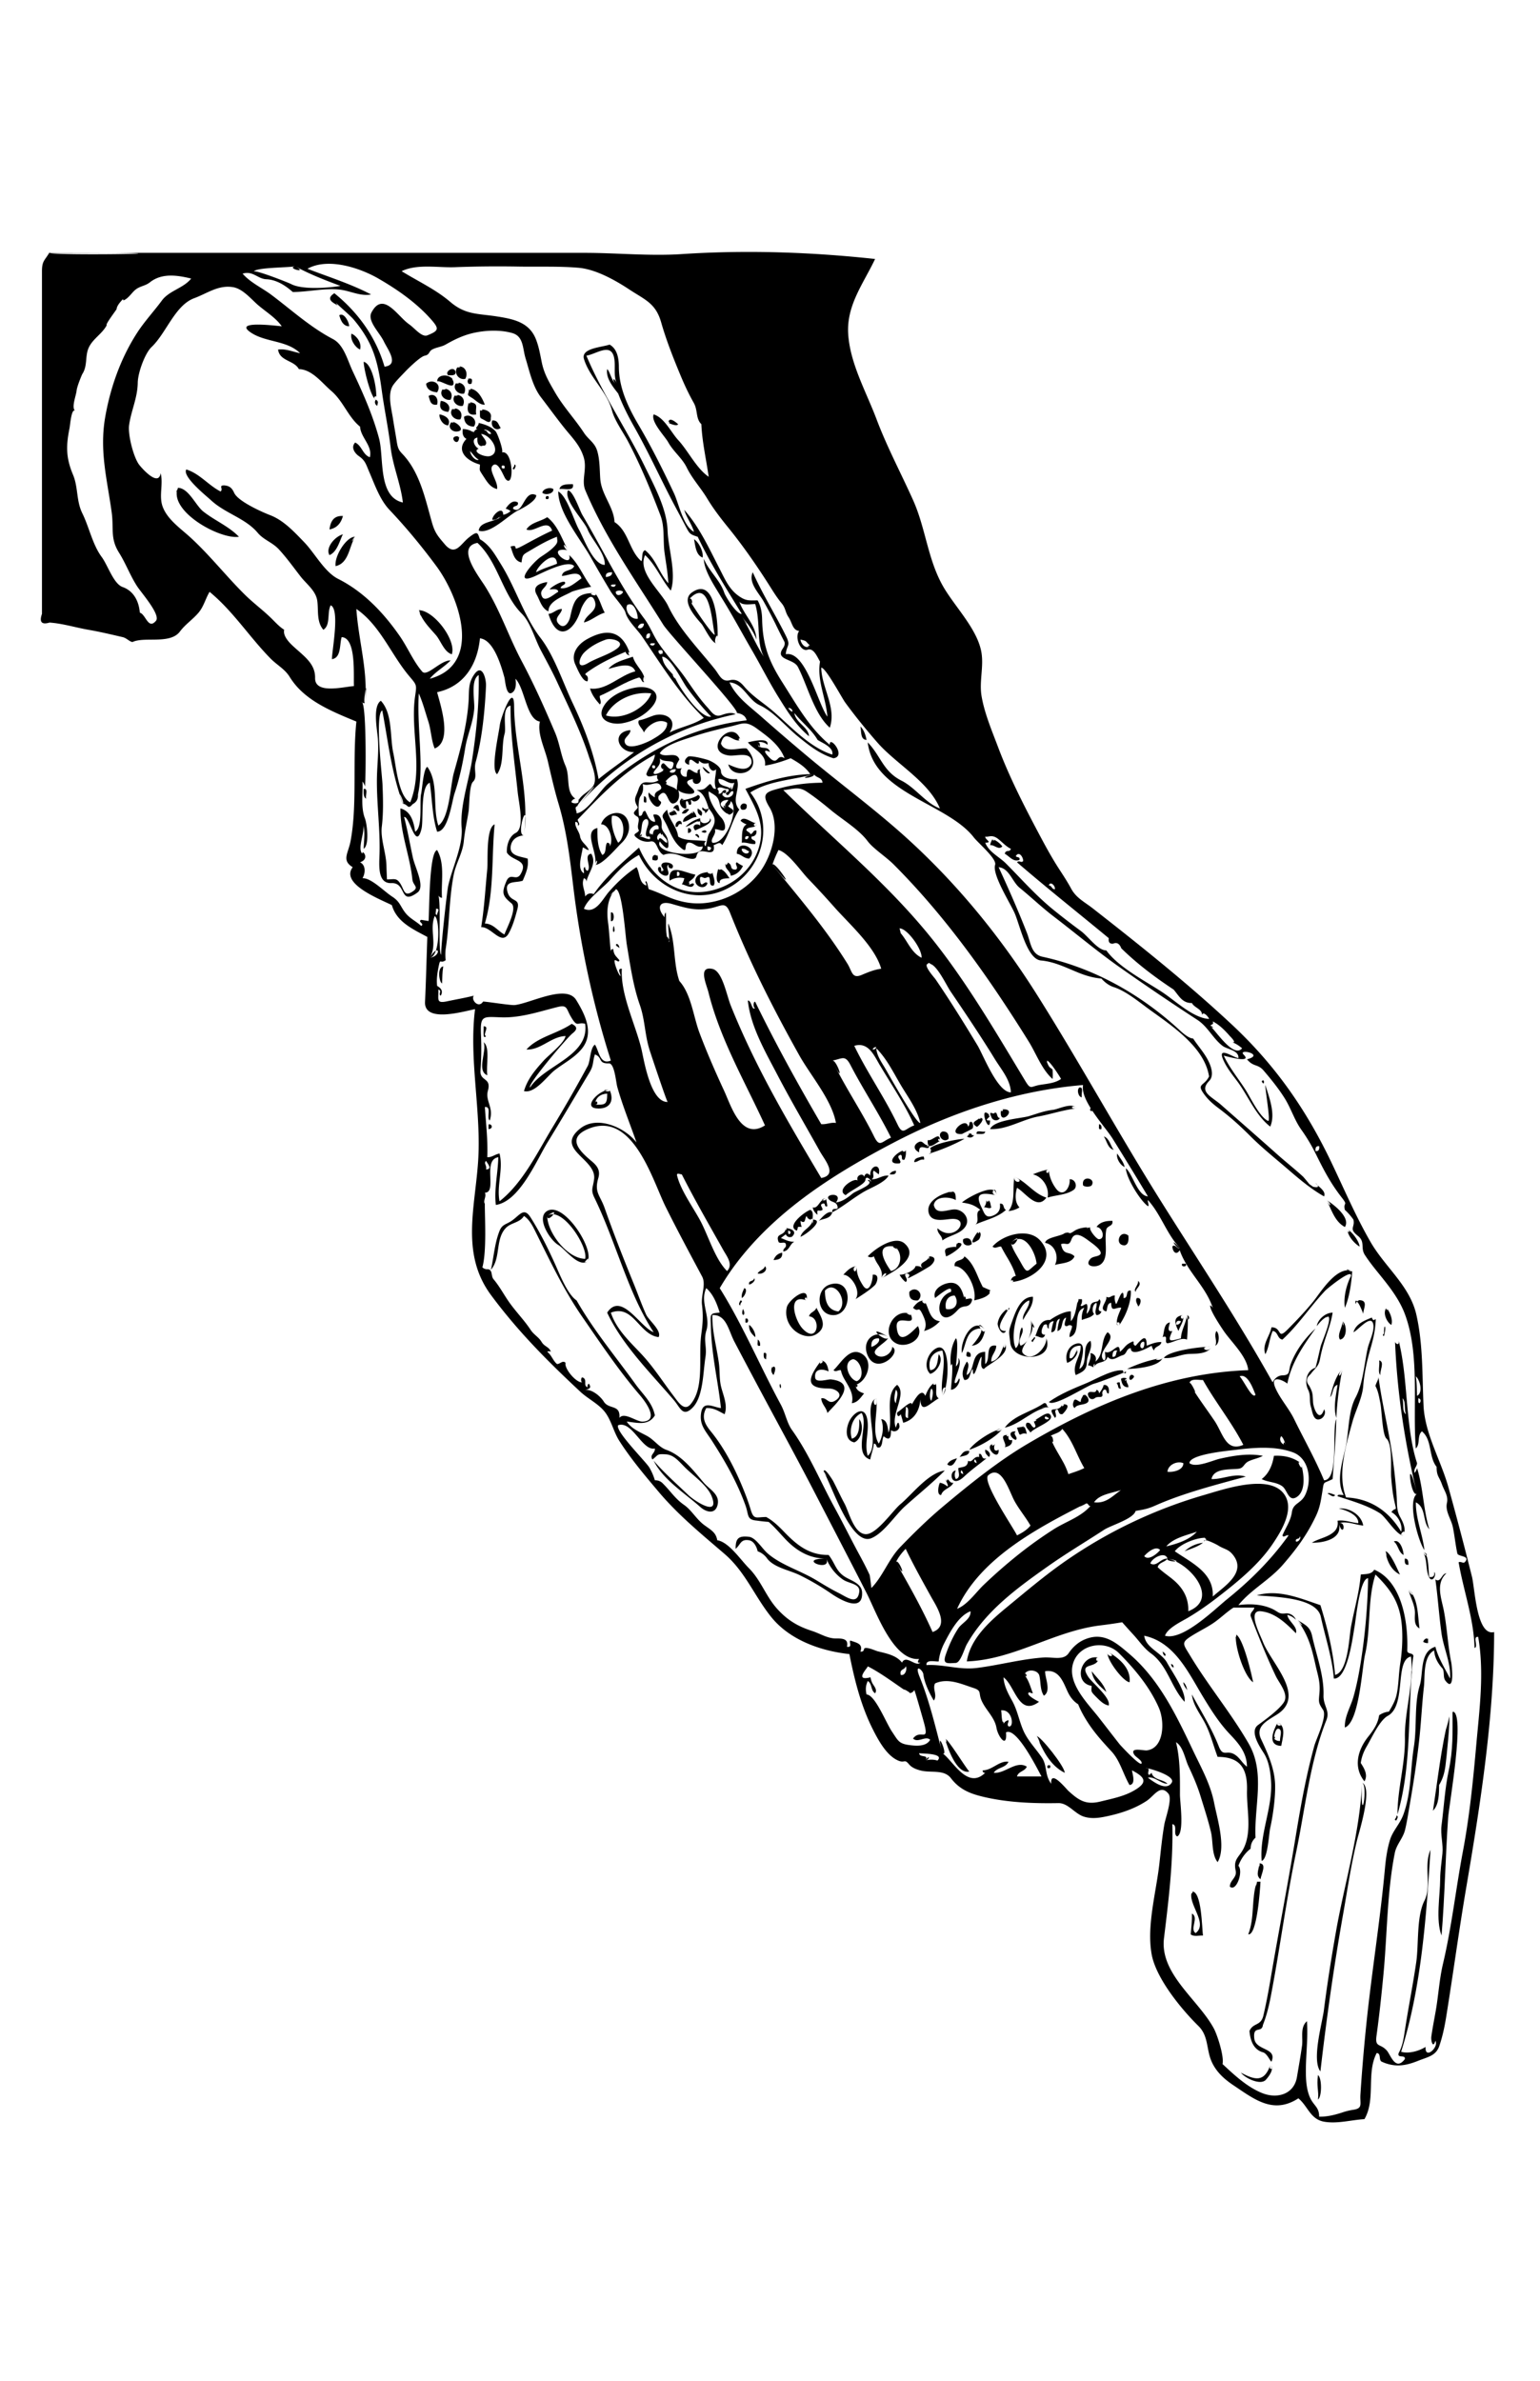 <svg xmlns="http://www.w3.org/2000/svg" viewBox="0 0 396 612"><g clip-rule="evenodd" fill-rule="evenodd"><path d="M87.238 81.044c1.307-.903 2.713 2.205 2.517 2.831-1.803-.006-2.312-2.177-2.517-2.831zM90.384 85.763c1.439.633 2.702 2.492 2.202 4.089-1.366-.594-2.626-2.727-2.202-4.089zM96.676 102.75c-1.327-.308-3.253-8.388-3.146-9.752 2.402.579 3.56 7.952 3.146 9.752-1.203-.28.43-1.87 0 0zM117.75 94.256c1.869-.373 2.735 1.725 1.887 3.146-1.76.416-3.19-1.765-1.89-3.146 1.97-.391-.62.658 0 0z"/><path d="M115.24 96.458c-1.035-.864 1.428-2.521 1.888-.944.18 1.128-.94.957-1.89.944zM116.5 97.717c.92 3.148-3.088-.079-4.09.314-.01-1.857 3.22-2.049 4.09-.314.25.889-.99-1.983 0 0zM120.27 97.402c1.049-.314 1.363.105.944 1.258-1.03.312-1.02-.542-.94-1.258.31 0-.09.822 0 0z"/><path d="M112.4 100.86c-1.51-.168-2.666-.69-2.831-2.202 1.51-1.442 4.26-.004 2.83 2.202zM117.44 98.346c1.647-.095 2.684 1.33 1.888 2.832-1.54.36-3.27-1.467-1.89-2.834 1.75-.101-.63.619 0 0zM113.98 99.919c1.647-.095 2.684 1.33 1.888 2.831-1.54.37-3.27-1.46-1.89-2.831 1.75-.101-.63.621 0 0zM120.58 99.919c2.18-.071 3.362 2.292 4.09 4.089-1.134.203-2.36-1.132-3.198-1.652-1.85-1.16-.87-.61-.89-2.441.98-.032.01.741 0 0zM112.4 104.01c-1.766.297-1.811-1.125-2.202-2.202 1.24-.85 2.71.3 2.2 2.2zM117.12 101.49c1.648-.095 2.684 1.33 1.888 2.832-1.53.37-3.26-1.46-1.89-2.83 1.75-.1-.62.62 0 0zM96.676 102.75c.731.472.48.77.314 1.573-.546-.28-.813-1.1-.314-1.57zM113.35 103.06c1.397.083 2.862 1.381 1.887 2.831-1.8-.22-2.39-.99-1.89-2.83zM120.58 103.38c2.853.242 1.489 1.423 1.888 3.146-2.52.47-2.44-1.57-1.89-3.15.97.08-.24.7 0 0zM116.5 104.95c1.648-.095 2.683 1.331 1.887 2.832-1.54.37-3.27-1.46-1.89-2.83 1.74-.1-.63.62 0 0zM123.42 105.27c1.371-.162 3.202.582 2.78 2.151.078 1.044-.336 1.317-1.24.818-1.74-1.1-1.54-.21-1.54-2.97 1.42-.17 0 .73 0 0zM113.03 106.52c1.457.27 3.032 1.213 2.202 2.831-1.51-.05-2.41-2.04-2.2-2.83zM121.84 109.67c-1.611-.066-2.45-.905-2.517-2.517 1.51-1.09 3.76.86 2.52 2.52zM126.56 108.1c1.537-.173 1.576 1.15 2.202 1.887-1.09.97-2.73-.2-2.2-1.89zM116.18 108.41c1.379.034 3.703 2.373 1.263 2.521-1.32.08-2.54-1.25-1.26-2.52 1.43.04-.46.46 0 0zM118.07 112.19c0 3.45-3.36-.46 0 0 0 .42-.73-.1 0 0zM132.22 119.42c.783.047.092 1.065 0 1.258-.94-.2.3-.67 0-1.26zM147.32 124.46c.403 1.976-2.1 1.046-3.46 1.258.3-1.28 1.92-1.24 3.46-1.26zM45.713 125.4c2.765 0 4.578 4.52 6.562 6.089 2.941 2.327 6.53 3.772 9.167 6.494-4.861.75-18.106-6.53-15.729-12.58.209 0-.997 2.54 0 0zM142.29 125.72c.158 1.222-2.08 1.674-2.832.944.16-1.06 2.05-1.5 2.83-.94zM129.08 132.64c-1.064.233-1.248 1.181-2.517.944.151-1.434 2.832-3.628 2.832-1.258a3.84 3.84 0 001.887-.944 3.396 3.396 0 00-1.258-.629c.639-.916 1.799-2.445 3.146-1.573.241 1.2-1.197.608-1.258 1.573 2.62 1.886 2.797-5.089 5.977-3.46.065 1.497-3.562 3.398-4.549 3.857-2.66 1.238-7.166 6.232-10.236 5.266.25-2.51 4.34-2.11 5.98-3.78-.95.2-1.19 1.21 0 0zM140.4 127.6c.629-.21.839 0 .629.629-.63.21-.84 0-.63-.63.21 0 0 .21 0 0zM88.182 132.64c-.489 1.817-1.517 3.097-3.46 3.46.275-2.04 1.034-3.58 3.46-3.46zM146.06 141.44c-6.483-1.051 1.335 5.152.314 1.258 2.475 2.278 3.648 5.548 5.663 8.179.086-.185-4.477.947-5.039 1.252-2.241 1.217-5.971 2.37-5.971 5.039-1.727-.757-2.184-2.794-3.016-4.283-1.169-2.09.543-2.899 2.701-3.268-.152 1.583-2.297 1.917-1.294 3.812.778 1.471 3.202-.839 4.126-1.294-.048-.979-1.686-.598-2.202-.629.254-.603 3.908-2.723 3.992-1.684.044.546-1.204.737-1.161 1.369 1.958.329 3.884-1.521 5.348-2.517-.584-2.251-3.579-.61-5.033-.629.221-1.725 2.564-1.101 3.146-2.517-1.54-1.834-8.623 1.966-10.262 2.662-5.577 2.366-.235-3.765 1.729-5.062 1.105-.73 2.227-1.459 3.179-2.389 1.434-1.398.961-1.621.95-2.762-2.251.84-4.344 2.02-6.402 3.245-2.41 1.436-2.412 1.114-2.721 3.361-1.963-.357-2.225-2.584-2.832-4.089 2.691-.722-.375 1.691 3.38-.333 2.413-1.3 4.813-2.632 7.315-3.757-1.095-3.379-4.692.76-6.606-.314 1.176-1.821 3.664-2.019 5.348-3.146 2.72 2.09 3.78 5.6 5.34 8.5-1.16-.18-1.61-3 0 0zm-8.17 5.67c1.575-.941 3.566-1.466 5.348-2.202-.37-4.24-5.48 1.11-5.35 2.2zM88.182 137.35c-.716 1.234-1.389 4.499-3.46 5.348-1.105-1.81 1.32-4.76 3.46-5.35zM91.328 137.98c-1.565 2.47-1.578 6.786-5.033 7.55-.36-2.6 2.818-7.64 5.033-7.55-1.627 2.57-.403-.01 0 0zM178.47 138.61c1.314.845 2.473 3.314 2.202 4.719-1.66-.64-1.85-2.76-2.2-4.72zM184.44 165.35c-1.283.41-3.32-4.146-4.067-4.993-1.653-1.873-5.376-6.023-2.43-8.073 6.43-4.47 6.88 9.78 6.5 13.06-1.52.49.54-4.62 0 0zm-7.23-11.32c.518 1.168 6.054 9.421 6.606 9.123-.77-2.59-1.06-15.08-6.61-9.12 1.19 2.68.86-.93 0 0zM152.99 152.46c1.246 1.442 1.588 3.41 2.517 5.033-1.93.543-3.393 2.032-5.348 2.517.45-2.1 3.6-2.813 2.832-5.348-.981-3.236-3.26.839-3.619 2.043-1.63 5.471-6.031 8.774-8.335 1.103 1.322-.135 2.076-1.278 3.46-1.259-.11 1.412-2.356 2.312-.761 3.907 1.443 1.443 2.612-.652 2.877-1.841.91-4.14 1.52-6.26 6.37-6.15 1.16 1.34-2.75-.06 0 0zM107.69 156.86c3.842 0 9.694 7.674 8.494 11.325-1.983-.566-2.844-3.494-4.098-4.931-1.7-1.95-3.63-3.83-4.39-6.39.21 0 .93 3.15 0 0zM162.11 168.5c-.64-.03-1.06-.344-1.258-.944-1.853.784-3.689 1.612-5.468 2.554a37.496 37.496 0 00-3.357 1.99c-3.137 2.103-.363.541-.927 3.005-1.257.305-2.702-3.317-3.137-4.242-1.315-2.794.648-5.252 2.997-6.562 5.51-3.07 9.31-1.94 11.16 4.2-.79.05-.62-2.05 0 0zm-6.29-4.09c-1.99.677-4.031 1.792-5.539 3.271-1.42 1.394-2.259 4.648.918 2.775 2.304-1.358 5.343-2.154 7.452-3.719 2.44-1.81-1.4-2.82-2.83-2.33-2.81.95 1.21-.41 0 0z"/><path d="M165.88 175.1c-.868.873-.854-.865-1.573-.943-1.803.542-3.497 1.358-5.155 2.238-1.621.86-3.219 1.766-4.912 2.48-.167.722.624 1.604 0 2.202-1.089-1.209-2.068-2.494-2.517-4.089 4.2.602 7.739-3.496 11.64-4.404-.995-2.692-5.039-1.108-6.921-.629 1.531-1.85 4.151-2.366 6.292-3.146.64 2.37 2.93 3.73 3.14 6.29-.9.92-.24-2.9 0 0z"/><path d="M164 176.68c3.492-.421 6.554 1.594 3.646 5.035-1.905 2.255-4.924 3.79-7.818 4.235-2.755.424-6.658-.873-4.569-4.435 1.67-2.86 5.62-4.47 8.74-4.84 2.42-.3-2.55.3 0 0zm-8.18 7.23c4.59 1.383 10.47-2.179 11.64-5.663-5.13-.66-10.05 2.26-11.64 5.66zM134.74 214.74c-1.652.125-3.054.93-3.384 2.656-.506 2.651 2.432 2.718 4.328 3.321.306 2.162-.466 3.741-1.258 5.663-1.715.675-4.857-.231-3.9 2.991.801 2.696 3.315 1.331 2.516 4.328-.562 2.108-1.148 4.26-2.204 6.186-1.874 3.417-4.457-1.689-7.108-1.551.812-5.002 1.085-10.036 1.579-15.072.194-1.985-.405-10.426 1.882-11.353-.814 8.375-.093 17.345-2.517 25.481 2.244.085 3.234 1.869 5.033 2.831.594-1.667 3.36-6.726 1.817-8.004-2.274-1.884-2.593-2.584-1.349-5.606 1.064-2.583 2.565.134 3.748-1.993 2.083-3.747-2.198-3.165-3.587-5.474-.094-1.791.542-4.146 2.27-5.029 2.385-1.218.801-7.703.513-10.496-.764-7.394-1.888-14.774-1.839-22.225-2.367.445-1.044 5.545-1.524 7.213-.907 3.155-.019 7.696-1.937 10.403-1.726-1.083.46-10.496.702-12.618.216-1.895 3.636-11.102 3.678-4.904.08 11.14 4.08 22.09 2.54 33.25-2.34.18 1.62-11.8 0 0zM221.25 186.74c.847.831 1.309 2.047 1.573 3.46-1.6-.07-1.3-2.05-1.57-3.46zM190.42 190.2c-1.801.902-4.006-3.138-5.033.944 1.001 2.585 4.563.985 6.606 1.258 5.347 6.062-3.641 8.524-4.719 4.09 1.74.774 4.942 2.263 5.977-.315.277-3.206-3.942-1.743-5.709-1.956-7.33-.88.79-10.13 2.87-4.02-.78.4-.37-1.09 0 0zM93.53 202.79c1.241-.192.37 1.727.629 2.517-.727-.33-.651-1.45-.629-2.52zM165.57 204.68c.688.046.675.792.629 1.573-1.06.32-.49-.98-.63-1.57zM192 206.88c.146.984-.273 1.404-1.258 1.258-.98-.87.39-2.24 1.26-1.26zM174.38 206.88c.009.043.418 1.288.314 1.573-.887.215-.686-.844-1.573-.629.2-.6.62-.91 1.26-.94.06.27-.79-.06 0 0zM177.21 208.14c-.526.417-.671 1.217-1.888.943.32-.67 1.27-1.52 1.89-.94zM179.41 207.82c.754.523 1.485.845.944 1.888-.67-.27-1.11-.78-.94-1.89zM172.8 208.14c.702.137 1.122.556 1.258 1.258-.687-.109-1.306.606-1.888 0-.38-1.02 1.02-.25.63-1.26.71.13.39 1.01 0 0zM178.15 208.45c.509.405.824.929.944 1.573-1.335.047-2.16 1.125-3.46 1.258.06-1.66 1.88-1.6 2.52-2.83.37.47-.61 1.17 0 0zM152.99 222.29c.854-2.972-3.146-8.651.629-9.438-.012 2.251-.039 4.956 1.258 6.921 1.184-.448.601-2.329 1.258-3.146.57.046.78.361.629.944 1.094-1.485-.049-5.74-2.202-5.663.892-2.964 5.61-4.333 6.895-.896.817 2.185-.111 4.26-1.704 5.767-1.16 1.1-5.03 5.77-6.77 5.52.7-2.43.75.11 0 0zm5.97-5.66c2.055-1.305 1.871-7.376-1.573-6.921-.44 2.07.57 5.26 1.57 6.92zM194.51 211.6c.09 1.197-1.381.943-2.051 1.251-1.487.684.557.991.479 1.58.787-.103.628-1.086 1.573-.944.103.962-.317 1.486-1.258 1.573-.271 1.206 1.358.564.944 1.888-1.214.15-2.238-.512-3.46-.314.157-1.324-.25-3.963 1.258-4.719a4.212 4.212 0 01-1.573-.944c.88-1.47 2.94.73 4.09.62.12 1.58-1.55.15 0 0zm-2.83 3.46c-.209.628-.022.819.561.574.82-1.1-.59-.58-.56-.57 0 .21.27.06 0 0zM175.32 211.91c-1.189-.456-.604.864-1.573.629-.38-1.36 1.63-2.29 1.57-.63zM176.9 212.86c1.119 0 1.119 1.258 0 1.258v-1.26c.2 0 0 .41 0 0zM180.36 213.8c1.54-1.17 1.88.97 0 0zM178.78 214.74c.128-.783 1.22-.019.944.629-.41-.11-.49-.55-.94-.63zM255.23 215.69a5.753 5.753 0 012.517 1.888c-.982 1.062-2.073-.504-3.146-.315.1-.57.31-1.09.63-1.57 1.16.3-.14.59 0 0z"/><path d="M192.62 220.72c-1.389-.079-1.887-1.049-3.146-1.258-.13-4.04 5.93-1.56 3.15 1.26zm0-1.89c-.658-.181-.898-.78-1.888-.629-.12 1.05 1.7 1.76 1.89.63zM169.03 219.78c.419 1.258 0 1.678-1.259 1.258-.14-.99.27-1.41 1.26-1.26 0 .42-.99-.15 0 0zM170.29 224.18c.989-.834-.839-1.26 0-2.202.795-.717 3.614.046 2.517 1.259-.686.057-1.001-.258-.944-.944-.672.371.06 1.653.042 2.157-.062 1.659-3.407-.138-2.558-1.528 1.06-.31.36.98.94 1.25 1-.85-.5-.23 0 0zM186.96 221.66c1.736.613.351 1.888 2.202 1.888 1.005-.446-.486-1.529.314-1.888.49.373 1.014.687 1.573.944-.635 1.314-1.671 2.26-3.146 2.517-.01-1.39-2.26-2.09-.93-3.46.78.28-1.46 1.5 0 0z"/><path d="M176.9 227.01c.392.976 1.186-.49 1.573.314-.526 1.435-2.312.043-3.146 0 .32-.479.53-1.003.629-1.573-1.343-.311-2.602-.101-3.775.629-.486-4.86 4.2-1.85 6.606-1.573-.21 1.11-1.29 1.39-1.89 2.2.38.96.58-.78 0 0zm-2.84-1.89c.917.462.917-1.406 0-.944v.94zM184.76 223.24c1.425.268 2.071 1.45 2.831 2.517-.658.063-2.815-.081-2.517 1.258-1.32-.09-.63-3.13-.31-3.78 1.5.28-.29.6 0 0zM183.19 224.18c.12.934.947 2.55.314 3.46-1.094.224-.901-.976-.989-1.606-.175-1.25-.812-.109-1.5-.37-.555-.209-1.245-.734-.969.903.321 1.902 1.095-.377 1.886.444-.592 2.008-3.695.827-3.045-1.11.53-1.55 2.97-1.84 4.31-1.71.13 1.08-2.84-.27 0 0zM157.08 234.56c.993-.405.993 2.607 0 2.202v-2.2zM157.7 238.34c.205-.887.365.725.314.944-.14.63-.58.25-.31-.94zM158.33 243.06c.124-.901.944-.141.944.629-.29-.24-.61-.45-.94-.63.05-.37.45.07 0 0zM113.98 248.4c-.281 1.992-.202 2.428-.314 4.404-.68-.23-1.37-4.07.31-4.4zM124.36 263.82c1.734-.011-.431 2.241.629 2.517-.96 1.14-.56-1.73-.63-2.52zM124.36 267.91c1.745 1.297.568 6.008.944 8.494-2.88-1.14-.02-6.29-.94-8.49zM324.44 277.97c.81-1.08.76 1.62 0 0zM277.56 279.55c1.241-.192.37 1.727.63 2.517-.86-.01-1.41-1.92-.63-2.52zM156.76 280.18c1.351 3.05-.178 5.063-3.432 4.739-3.54-.36.85-4.9 3.43-4.74.42.94-3.23-.19 0 0zm-3.77 3.77c2.669.105 3.146.007 3.146-2.832-1.74.1-3.01 1.02-3.15 2.83 1.31.05.14-1.85 0 0zM280.39 284.9c.63-.21.84 0 .63.629-.63.2-.84-.01-.63-.63.21 0 0 .2 0 0zM257.43 285.21c4.96-.62-.89 4.98 0 0 1.2-.15-.18 1.02 0 0z"/><path d="M255.86 285.84c.747.269.36 1.474 1.258 1.573-.498.863-1.759.73-2.151-.146-1.07-2.38.72-.25.89-1.42.69.25-.06.36 0 0zM254.6 286.78c-.256.63-1.796 1.312 0 1.258-.15 4.24-3.29-4.69 0-1.26-.21.52-.65-.67 0 0z"/><path d="M251.77 287.41c2.329-.36-.719 2.745-.629 2.202-2.05-1.17.58-1.68.63-2.2.87-.13-.05.58 0 0z"/><path d="M249.25 288.36c1.023-.237 1.058.992.905 1.606-.076.309-2.108 1.14-2.793 1.54-4.372.34 1.193-4.794 1.573-1.888.32-.36.43-.78.31-1.26 1.28-.3-.05.47 0 0zM125.62 288.98c1.119 0 1.119 1.258 0 1.258v-1.26c.21 0 0 .42 0 0zM282.6 288.98c.554.076.718.541.63 1.258-.95.32-.56-.7-.63-1.26zM242.33 290.87c1.251-.098 1.703.604 1.573 1.887-1.32 1.29-3.22-1.13-1.57-1.89zM253.34 290.87c-.044.899-1.312.575-2.202.629-.26-1.2 1.48-.4 2.2-.63zM249.25 291.19c.681.004.431.85 1.259.629-.529.678-1.158.783-1.888.315.38-.21.59-.52.63-.95.62 0 .09.61 0 0z"/><path d="M241.7 293.39c-.569-.117-3.403 2.985-3.146-.315 1.15.41 3.23-2.58 3.15.31-1.06-.22.03-1.31 0 0zM283.85 292.13c1.46.532 1.666 2.318 2.517 3.46-1.56-.44-1.72-2.27-2.52-3.46z"/><path d="M238.87 294.33c.367 2.124-2.697-1.061-2.517 1.888-1.265-.594-1.564-1.621-.509-2.396 1.59-1.16 1.56.86 3.03.51.09.51-1.38.33 0 0zM232.89 295.59a4.326 4.326 0 01-.314 2.517c-1.068.296-.364-.99-.943-1.258-1.68.48.59 1.582-.315 2.202-4.07.4-.66-3.22 1.57-3.46-.04.91-1.7.18 0 0zM287.31 296.53c.644 1.14 1.555 2.011 1.888 3.46-1.2-.46-2.27-2.42-1.89-3.46zM237.3 297.16c.298.241.402.556.314.944-1.097-.222-1.507.612-2.517.629-.01-1.27 1.47-1.09 2.21-1.57.36.05-.77.49 0 0zM269.7 300.62c.042 1.776.853 3.64 1.931 5.027 1.812 2.331 3.661-.503 3.417-2.511 1.511-.076 2.134 1.963 1.015 2.744-1.921 1.34-4.514 1.276-6.677 1.975.511-2.531-1.241-5.382-3.775-5.977 1.33-.56 2.68-1.03 4.1-1.26.04 1.91-1.54.25 0 0zM230.37 300.94c.144.983-.672 1.006-1.573.944.22-.62.84-.84 1.57-.94zM260.89 302.51c3.062 1.286 4.961 4.332 8.18 5.348-2.396 3.367-5.372-1.298-7.551-2.517-.482 1.602-.627 3.715.63 5.033a6.503 6.503 0 01-2.832.944c1.91-2.32.94-6.07 1.57-8.8 3.17 1.33-.47 2.05 0 0zM280.71 304.71c-.42.449-1.782.449-2.202 0-.53-2.74 3.42-1.9 2.2 0zM244.84 306.29c1.07.06.882 1.54.944 2.202-1.525-.889-5.275-1.13-5.663 1.259.571 2.685 3.453 1.194 5.248 1.141 2.233-.066 4.277 2.376 2.848 4.454-1.337 1.944-4.104 2.176-5.894 3.528-.041-1.32-1.381-1.744-1.258-3.146 4.318 4.015 8.892-2.762 3.524-2.383-1.79.126-4.968.951-5.727-1.392-1.03-3.22 3.54-5.32 5.98-5.66 1 .05-2.93.41 0 0zM212.44 308.17l.315 1.888c-1.011.386-.249-1.015-1.259-.629-.906.263.168 1.073 0 1.572-.805.655-1.585-.592-1.259 1.259a2.918 2.918 0 01-1.258-1.888c1.53.43 1.75-2.27 3.46-2.2-.22.97-2.14-.09 0 0zM253.65 308.49c1.155-.107.979 1.215 1.259 1.888-.459.482-1.313-.135-1.888 0 .41-.56.62-1.19.63-1.89 1.16-.11.15.99 0 0zM341.11 308.49c1.704 1.024 6.284 4.482 4.719 6.921-2.62-1.37-3.45-4.5-4.72-6.92 1.22.73 1.33 2.55 0 0zM151.1 324.22c-2.356 1.671-5.671-3.057-7.558-4.2-2.218-1.343-5.747-7.036-2.837-8.733 4.24-2.48 12.15 9.75 10.4 12.93-2.22 1.57 1.18-2.15 0 0zm-10.38-11.64c.003 4.168 5.088 10.96 9.752 11.011.81-3.16-6.05-13.76-9.75-11.01 0 2.2 4.01-2.98 0 0zM208.98 313.52c-.787.093-1.312-.222-1.573-.943-.557.695-.161 2.184-1.572 1.259a5.55 5.55 0 00.314 1.572c-1.467-.155-.757.104-1.259.944-2.886-1.141 2.103-4.906 3.461-5.349.98.46.55 1.81.63 2.52-.99.15-.07-.59 0 0z"/><path d="M208.98 313.52c3.303 0-1.936 4.038-3.146 4.404.52-1.89 2.88-2.35 3.15-4.4.32 0-.29 2.23 0 0zM251.45 316.67c1.19-.185.63 1.739.165 2.053-3.45 2.32-.16-2.18-.17-2.05.87-.14-.09.85 0 0zM259.94 329.56c-.012-.881.407-1.404 1.258-1.572-.464-1.662-1.274-3.173-2.145-4.651a45.748 45.748 0 01-1.63-2.899c-.755-.082-1.544.687-2.202 0 2.586-3.026 9.141-4.954 12.21-1.61 4.98 5.43-2.52 10.5-7.5 10.73-.06-1 1.43-.06 0 0zm0-10.06c.484 1.744 1.598 3.332 2.465 4.898 1.848 3.335 1.563 2.489 4.142.449-.24-2.9-3.17-8.7-6.6-5.35.55 1.97 3.46-3.38 0 0zM290.15 317.61c.11 1.265-.005 2.302-.944 2.517-2.73.05-1.37-4.27.94-2.52z"/><path d="M249.88 319.81c-.907.75-2.595.266-2.202-1.258 1.18-.65 2.17-.08 2.2 1.26z"/><path d="M246.1 319.5c3.354-.238-1.728 3.196-2.831 3.46-.382-1.683-.652-2.067 1.672-2.4 1.88-.27.43.9 1.16-1.06.57-.04-.17.46 0 0zM201.12 322.02c.152 1.516-.906 1.821-2.202 1.888.38-.99 1.04-1.68 2.2-1.89zM238.87 322.96c2.488 0 1.18 2.013-.095 2.737a90.05 90.05 0 01-3.188 1.846c-4.376 2.257-.357.196-2.381-.179-1.307.302.677 1.419-.314 2.202a5.864 5.864 0 01-1.573-1.888c1.44.051 3.974-1.187 4.09-2.201.746-.109 1.375.101 1.888.629-1.54-1.77 1.42-1.57 1.56-3.15.31 0-.16 1.8 0 0zM254.91 331.77c-.732 1.706-2.819 2.1-4.404 2.517.757-3.1-2.134-8.808-5.033-8.808-.239-1.883 2.098-1.133 2.517-2.518 1.701 1.188 2.595 3.157 3.396 4.993.403.975.845 1.932 1.323 2.872.72.33 1.45.65 2.19.95-.69 1.61-.51-.53 0 0zM304.93 324.85c.463.918-1.406.918-.943 0h.94zM196.71 325.48c.872.893-.473 2.237-1.887 1.887.41-.86 1.62-.91 1.89-1.89zM220.31 325.48c-.121 1.911.6 3.392 1.591 4.951 1.542 2.425 2.583-1.251 2.498-2.75 1.93-.287 1.13 2.139.554 2.693-1.479 1.422-3.263 2.464-4.957 3.599 1.535-2.191-1.178-6.288-3.146-6.292 1.02-1.05 1.9-2.06 3.47-2.2-.19 2.91-1.73.15 0 0zM247.99 333.97c.72.114 2.692-.905 1.688.981-.354.531-.854.818-1.499.86-1.66.235-1.619.84-2.89 1.908-4.207 3.538-5.4-4.025-.761-5.638.617-2.488-3.91 1.586-4.09 1.573-.673-2.08 1.577-3.451 3.278-3.806 2.8-.58 3.75 1.66 4.27 4.13.99.16-.35-1.65 0 0zm-4.72 2.52c2.649.498 3.346-1.907 2.202-3.46-2 .04-2.6 1.89-2.2 3.46zM213.39 330.2c6.078-1.869 5.787 7.811.943 7.864-4.39.05-4.79-6.68-.94-7.86zm-1.26 1.57c-.012 2.948.831 5.042 3.461 5.349 2.77-2.35-.81-8.33-3.46-5.35zM191.37 331.14c1.007.12.123 2.238-.629 2.517-.11-1.16.35-1.75.63-2.52zM236.04 334.28c-1.616.148-2.35-.586-2.201-2.202 1.64-1.76 4.02.63 2.2 2.2zM207.41 334.28c-5.106-1.86-3.075 5.101-1.004 7.289 3.899 4.121 4.896-2.905 1.633-3.199.248-1.099 1.574-1.152 1.888-2.202 1.208 2.338 2.988 4.823.067 6.742-1.708 1.123-3.975.462-5.463-.714-1.854-1.464-2.747-3.837-2.208-6.152.44-1.93 5.9-6.07 5.08-1.77-1.12-.4.27-1.42 0 0zM277.25 333.97h.944a2.054 2.054 0 01-.315 1.573c.167.604 1.151-.47 1.573-.314.434.873-.049 1.609 0 2.517.55-.616.879-1.335.988-2.157.454-1.39 2.085-.54 2.157-1.618 1.281.62-1.187 2.979.63 3.146-.199.6-.619.914-1.259.943-.73-.819.235-2.191 0-3.146-1.017.186-1.319 2.213-.629 2.831-.772 1.021-2.061 1.088-3.146 1.573a5.404 5.404 0 01.629-3.146c-3.227.957-.549 6.593-3.775 7.55-.138-1.097.553-1.792.629-2.831-.387-.328-.798-.33-1.231-.006-1.341.237-.232-1.74-.341-2.196-1.419.642-.55 3.068-2.202 3.461.085-1.074.295-2.123.629-3.146-1.626.411-.3 3.37-2.202 3.461.094-.97.304-1.913.629-2.831-1.097.045-1.358.95-1.258 1.887-.832-.174.098-1.491-1.259-.943-.438.627-1.234 2.643.314 2.517-.545 1.467-1.497.396-2.517.314.783-1.888 1.168-4.244 3.775-4.089.921-.725 3.743-2.341 5.348-2.202v2.517c1.33-1.5 1.35-3.82 1.9-5.65.31 0-.58 1.93 0 0zM190.42 334.28c.942.207-.301.673 0 1.259-.78-.04-.09-1.06 0-1.26zM237.61 334.28c1.333 1.801 1.274 5.071 4.09 5.349-1.112 1.208-2.495 2.093-4.09 2.517.808-1.52.305-2.808-.359-4.229-1.195-2.554-.979-.295-2.472-1.748.73-1 1.49-1.83 2.83-1.89 1.34 1.81-1.51.07 0 0zM259.32 336.17c.644.2-4.785 6.064-.629 5.978-.999 1.632-2.256-1.248-2.146-1.958.27-1.76 1.38-3.01 2.78-4.02 1.09.34-1.65 1.19 0 0zM356.52 336.17c.854 1.022 1.724 3.056 1.259 4.404-1.02-.52-2.38-3-1.26-4.4.8.96-.38.48 0 0zM191.05 336.49c1.08 1.83-.76 2.21 0 0zM234.15 337.74c1.788 4.024-4.03-.569-3.556 3.603.565 4.97 4.134.73 5.442-.457 1.731 3.317-2.951 5.859-5.662 4.404-4.13-2.21-.67-9.25 3.78-7.54.41.94-2.46-.95 0 0zM304.3 338.06c.182 1.669-.811 2.612-1.259 4.09-.66-1.39-1.88-3.72 1.26-4.09.22 2-1.59.19 0 0zm-1.89 2.52c.64-.029 1.059-.344 1.258-.943-.86-.3-1.28.01-1.26.94.79.05.17-.26 0 0z"/><path d="M305.24 338.06c.425.183.062 5.534 0 6.292-1.606-.637-3.467.751-5.033.943-.979-.175.419-2.247-1.259-1.573.492-1.145.208-3.508 1.888-3.774-.122.711-.975 2.574.63 2.202-1.447 3.081-.481 2.571 2.201 1.888.08-2.13 1.32-3.9 1.57-5.98 1.33.57-.27 2.24 0 0zM191.68 339c.917-.462.917 1.406 0 .944v-.94zM345.2 339.63c1.237.894 1.207 4.476-.629 4.719-.86-1.23.75-3.34.63-4.72.42.31.2 2.29 0 0zM192.62 340.58c.948.532 1.811 2.432 1.573 3.146-.8-.78-1.64-1.51-1.57-3.15zM253.34 341.84c-.442 1.913-1.203 3.906-3.461 4.089.858-.732 4.549-5.598.878-4.156-2.354.925-2.424 4.095-3.395 6.044-.59-2.82 2.73-9.71 5.98-5.97-.47 2.04-3.17-3.65 0 0zM355.89 343.41c-.639-.071 0-.634 0-.629-.07-2.91.73-1.96 0 .63zM312.8 342.15c.843.719.826 3.307-.314 3.774.65-1.19-.46-2.47.31-3.77zM228.49 343.72c-.466 1.518-5.048 3.293-3.047 4.663 1.539 1.053 3.887-.4 3.991-2.146 2.603 1.367-3.859 7.339-6.236 2.377-1.87-3.9 1.59-7.11 5.3-4.89-.59 1.93-6.77-4.05 0 0zm-4.41 2.52c.994-.306 2.408-1.374 1.888-2.201-1.43-.07-2.01.71-1.89 2.2zM194.83 344.35c.466.267.676.791.629 1.572-1.06.33-.5-.98-.63-1.57zM242.33 358.82c-.644-3.848 1.027-7.806 0-11.64-2.698.27-3.791 2.571-3.146 5.033 2.02-.125 1.881-2.676 2.202-4.09 1.432 1.519-.486 4.673-2.202 5.033-1.703-1.66-.824-4.649.786-6.025 4.75-4.05 4.17 9.24 2.36 11.7-.5-2.97 2.06-2.81 0 0zM311.54 346.24c-1.063 1.867-3.983 1.727-5.796 1.808-2.292.103-4.035 1.271-6.473 1.024 1.21-1.89 10.16-3.04 12.27-2.83-1.11 1.94-3.67-.36 0 0zM219.99 355.99c.071 1.321 1.095 1.854 2.202 2.202-.902 1.082-1.593 2.304-3.146 2.517.566-2.349-.749-4.163-1.849-6.087a8.05 8.05 0 01-.982-2.407c-.687-.109-1.306.606-1.888 0 1.746-1.597 3.961-5.786 6.921-4.404 3.66 1.71 1.88 7.25-1.25 8.18.08 1.39 1.13-.34 0 0zm.32-.94c2.267-.898 1.113-5.357-.944-5.662-2.88.72-1.06 5.22.94 5.66zM248.62 347.5c.815.013 1.13.432.943 1.259-1.52.16-1-.57-.94-1.26.83-.1-.02.19 0 0zM196.4 347.81c1.057-.323.49.979.629 1.573-.69-.04-.68-.79-.63-1.57zM298.95 349.07c-.937 2.338-7.157 2.812-9.123 2.831 2.9-1.36 5.94-2.38 9.12-2.83-.34.85-3.49.49 0 0z"/><path d="M211.18 349.7c1.385.255 1.709 1.675 1.888 2.831-1.563-.731-3.713-.766-3.461 1.573.091 1.538 3.274.388 4.09.483 7.261.858 1.04 6.515-.943 8.64-.235-1.438-1.509-2.263-1.573-3.775 1.489-.322 1.775 1.696 3.556.62 2.527-1.528.271-3.137-1.563-3.137-6.77.02-5.01-3.19-2.01-7.22 1.33.24-1.22 1.64 0 0zM354.64 349.7c1.521.379.109 2.676.314 3.775-.72-.65-.11-2.62-.31-3.78zM198.6 351.27c1.457-.224.325 2.094.315 2.202-.64-.65-.74-1.39-.32-2.2.99-.15-.58.58 0 0zM289.52 352.53c.021.206-6.99 2.866-8.172 3.153-1.825.442-10.337 6.143-11.646 4.712 2.982-2.13 6.466-3.508 9.828-4.908 2.2-.91 7.76-4.23 9.99-2.95.14 1.51-1.81-1.04 0 0zM291.72 353.79c-1.81 2.76-1.68-1.65 0 0-.17.25-.42-.41 0 0zM289.83 354.42c-.532.959.414 1.204.315 2.202-1.279 0-1.683-.811-1.888-2.202.52-.32 1.05-.32 1.58 0-.65 1.17-.78-.04 0 0zM240.44 355.36c.819 1.061-.348 3.34.944 4.09-2.243 1.218-4.557 4.19-4.719.314-.195 2.809-1.564 5.211-4.404 5.978l-.629-2.202c-.15.268-.368.439-.654.514-.292-.287-.373-.618-.241-.995.639-.261 3.727-3.415 3.727-2.035.206-.193 2.381-4.798 3.46-2.202.55-1.31 1.19-2.74 2.51-3.46.73.95-1.29.7 0 0zm-.94 4.72c.177-.683.751-2.576 0-3.146-.39.48-.62 2.71 0 3.15zm-5.98 4.4c-.135-1.018.414-2.721-.629-2.831.28.87-.65 2.96.63 2.83zM287 355.68c.241-.297.557-.401.944-.314.029.54.134 1.064.314 1.573-1.11.24-.42-1.15-1.25-1.26.05-.37.74.1 0 0zM200.49 355.99c.12-.6.4.2.314.629-.12.6-.4-.2-.31-.63zM283.85 355.99c1.198 0 1.448.976 1.258 2.202-.867.098-.235-1.224-1.258-.944-.38.361-.496.805-.348 1.331-.053.959-1.209.216-1.908.785-.935.762-1.93-.057-1.834-1.172.602-.998 1.948.359 2.202-.944.44.153.65.468.629.944.57-.65.99-1.38 1.26-2.2.32 0-.55.61 0 0z"/><path d="M278.51 358.51c.87-.175 1.895 1.391 1.135 2.016-.932.767-2.649.328-3.337 1.444-.43-.44-.523-.959-.28-1.557.33-1.348 1.073-.192 1.853-.016.09-1.17.48-1.05.64-1.88 1.18-.24-.09.44 0 0zM270.01 361.65c-4.372.456-7.399 4.389-11.64 5.348 1.469-2.044 3.86-3.123 6.07-4.153 1.367-.637 2.753-1.271 3.996-2.138 1.07-.23.42 1.27 1.57.94-4.23.45-1.17.34 0 0zM273.16 361.02c3.015-.372.017 2.607 0 2.517-.958.144-.847-.74-1.258-1.259-1.317.24.226 1.567-.629 2.202-2.45-3.74.84-.93 1.89-3.46 1.07-.13-.46 1.12 0 0zM263.4 366.69c.298.6.508 1.229.629 1.888-2.037-.582-1.486 1.654-2.517-1.573.64-.11 1.27-.22 1.89-.32.26.58-.96-.23 0 0zM261.2 367.94c-.934.8.802 1.534 0 2.202-1.26-.37-2.3-2.28 0-2.2zM259.32 368.89c-.075.715-.089 1.569.944 1.259.101 1.278-.86 1.649-1.888 1.888.79-.94-2.05-3.39.95-3.15-.09.82-1.03-.08 0 0zM255.86 371.09c-.332.732-.488 2.385.943 1.573.16 3.53-4.52-1.4-.94-1.57-.48 1.04-1.56.08 0 0z"/><path d="M253.34 372.66c.8.183 1.656 1.137.943 1.888-.4-.54-1.06-.82-.94-1.89zM249.25 372.98c-.049 1.314-1.545 1.181-2.517 1.573.63-.73.94-1.78 2.52-1.57zM251.77 373.61c1.072.187.419 1.654 1.888 1.259-2.13 1.768-3.842 2.917-5.793 4.745-3.391 3.176-4.019-1.505-2.071-1.6-.39.738-.39 1.472 0 2.202 1.371-.434.558-1.854.629-2.831 1.283-.388 2.367-.177 2.517-1.888 1.155.704 1.407-1.337 2.831-.943-.01-.32-.01-.64-.01-.95.89.15 0 .31 0 0zm-1.26 2.2l.629.314c-.04-.62-.63-1.61-.63-.31.31 0 0-.21 0 0zm-3.46 2.83l.629.314c-.04-.63-.63-1.61-.63-.31.31 0 0-.21 0 0zM334.5 376.12c.75 2.396 1.504 7.229-1.191 8.783-1.964 1.133-2.325-1.897-3.527-2.806-1.543-1.167-3.668-1.004-5.349-1.888 1.888-1.433 2.796-3.699 3.146-5.978 2.48-.15 4.94.35 6.92 1.9.95 3.04-1.64-1.29 0 0zM246.1 374.87c-.482.817-1.159 2.623-2.517 1.572.46-.91 1.44-1.3 2.52-1.57zM211.81 378.33c.046-1.58 2.4 2.333 2.393 2.318 1.021 1.936 1.916 3.936 2.955 5.861 1.146 2.123 2.36 7.603 5.349 7.864 2.804.246 7.045-6.05 9.007-7.688 3.118-2.604 7.198-8.089 11.44-8.67-3.242 3.247-6.827 6.126-10.239 9.188-2.553 2.292-5.46 6.904-8.676 8.214-5.23 2.13-10.31-14.08-12.23-17.08.01-.31 1.69 2.64 0 0zM243.27 380.21c.939-.017.846 1.117 1.887.943-.669 1.447-2.665 1.546-3.146 3.146-1.238.079-.66-2.608-.314-3.146a3.844 3.844 0 011.888.944c.5-.18-.51-1.4-.32-1.88.96-.01-.4.96 0 0zM358.41 396.26c1.419-.676 2.413 1.774 2.517 3.46-1.34-.66-1.37-2.62-2.52-3.46zM356.21 398.77c1.154 0 3.098 4.515 3.775 5.978-2.32-1.12-3.35-3.57-3.77-5.98.31 0 .48 2.77 0 0zM361.24 400.66c.885-.046.907.771.944 1.572-.98.15-1-.67-.94-1.57zM363.44 425.83c-1.583 13.412-.247 27.505-4.09 40.581 0-6.604 2.034-13.049 1.914-19.671-.125-6.891 2.405-14.136 1.547-20.91-4.283.91-1.066 12.593-5.95 15.242-2.088 1.134-4.061 5.535-5.432 7.875-.771 1.315-1.311 2.734-1.517 4.251.895 1.389 1.919 3.059.944 4.719-2.955-3.691-1.705-8.132.979-11.489 1.322-1.654 2.496-3.345 2.796-5.498a5.27 5.27 0 012.517-.943c.79-1.312 1.567-2.657 1.928-4.163.595-2.479.551-5.41.963-8.028.451-2.867.645-5.786.516-8.688-.288-6.463-2.386-9.989-6.866-14.354-2.105 6.463-1.138 13.878-2.68 20.581-.77 3.344-1.481 17.398-5.186 18.741-.134-2.779 1.465-5.275 2.202-7.864.841-2.947 1.415-5.971 1.897-8.995a154.815 154.815 0 001.878-21.52c-2.152.068-3.128 10.405-3.46 12.269-.42 2.35-1.779 13.762-5.349 13.527-.437-5.417-2.203-10.602-3.354-15.884-1.103-5.061-12.029-5.098-16.464-5.508 5.607-1.653 11.116.761 16.358 2.517 1.82 5.852 3.268 11.81 3.774 17.932 3.351-.798 3.619-9.752 4.063-12.192.587-3.227 1.436-6.399 2.01-9.628a43.27 43.27 0 00.533-3.976c1.201-.176 2.75.034 3.461-1.259 4.35 1.831 6.538 6.446 7.576 10.781.567 2.368.847 4.804.923 7.235.028.915.026 1.831-.006 2.746-.03 1.11 1.6.45 1.58 1.56-1.57 13.32.02-1.07 0 0zM362.19 408.53c2.57 2.379 2.344 6.895 2.831 10.066-1.492-.76-1.193-2.605-1.184-3.964.01-2.18-1.25-4.03-1.65-6.11 2.23 2.06.33 1.71 0 0z"/><path d="M333.56 416.39c2.051 1.277 3.315 1.752 3.836 4.125.562 2.562 1.331 5.072 1.947 7.621.607 2.515 1.067 5.089.988 7.687-.082 2.701 1.728 3.878.728 6.385-4.207 10.546-5.439 22.715-7.748 33.798-2.552 12.25-4.147 24.642-6.49 36.927-.491 2.575-1.094 5.146-2.069 7.586-.289 2.254-2.605-.02-2.224 3.482.352 3.224 5.977 2.302 4.426 5.955-.275.072-1.082-2.076-2.178-2.383-2.438-.684-3.265-2.998-3.484-5.481.95-2.216 2.929-1.2 3.581-3.988.733-3.133 1.324-6.298 1.86-9.47 1.983-11.72 4.266-23.366 6.199-35.087.931-5.645 1.873-11.289 3.1-16.879a155.732 155.732 0 011.928-7.852c.516-1.882 3.386-7.626 2.248-9.292-1.301-1.906-1.096-2.04-.906-4.536.208-2.749-.47-4.44-1.022-6.958-1.02-4.55-1.86-7.77-4.74-11.66 1.16.73 2.1 2.83 0 0zM317.83 420.17c1.846.919 3.987 10.123 4.404 12.269-2.37-1.53-4.88-9.67-4.4-12.27.28.14-.37 1.98 0 0zM367.22 421.11v1.258a2.033 2.033 0 01-1.259-.314c.2-.61.62-.92 1.26-.95 0 .42-.79-.05 0 0zM284.8 424.57c2.866 1.557 6.06 4.228 5.663 7.864-1.69-.16-6.2-6.16-5.66-7.86 2.8 1.52-.48 1.51 0 0zM282.6 426.14c-.509 3.103-5.353.871-2.778 4.882 1.03 1.605 5.784 5.311 5.295 7.387-1.225-.15-2.31-1.264-3.123-2.077-1.612-1.612-1.366-1.445-1.28-2.956-4.94-.84-2.71-8.39 1.88-7.23-.33 1.98-1.42-.36 0 0zM301.16 427.72c.388.138.646.403.63.944-.39-.14-.65-.4-.63-.94z"/><path d="M280.71 429.6c1.319 1.722 3.031 3.051 3.774 5.348-1.56-1.47-3.38-2.69-3.77-5.35zM373.51 439.98c3.395 0-.902 23.927-1.143 27.405-.693 10.047-.846 20.126-1.688 30.163-1.533-4.008-.373-10.219-.347-14.489.014-2.23.356-4.351.578-6.561.243-2.438-.549-4.844-.231-7.263.608-4.641.86-9.485 1.85-14.114 1.16-5.42.98-9.74.98-15.14.31 0 0 .32 0 0zM372.57 441.24c.505-.07-.673 11.297-.897 12.804-.277 1.863-.668 3.234-1.619 4.813-.013 2.053.025 5.036-1.573 6.606 1.23-8.08 2.1-16.27 4.09-24.22.36-.05-1.86 7.41 0 0zM328.52 442.82c2.396.816 1.213 4.248.944 5.977-3.73-.11-2.01-4.06-.94-5.98 2.27.77-.71 1.27 0 0zm-.94 4.09c.421.453.944.663 1.572.629-.084-1 .612-2.506-.117-3.028-1.08-.78-1.45 2.02-1.45 2.4.6.13-.01-1.17 0 0zM266.55 446.28c1.022 0 7.287 7.872 7.235 9.438-3.76-1.86-5.65-5.78-7.23-9.44.32 0 1.67 3.88 0 0zM242.96 446.91c.713-.124 5.229 7.345 6.292 8.493-3.33.72-5.65-6.34-6.29-8.49.51-.09.61 2.07 0 0zM269.38 453.83c.629-.21.839 0 .629.629-.63.21-.84 0-.63-.63.21 0 0 .21 0 0zM359.04 466.72c.782.047.092 1.065 0 1.259-.94-.2.3-.67 0-1.26zM323.81 478.99c2.055 0 .528 2.726.314 4.09-1.41-1.14-.28-2.64-.31-4.09.31 0 .04 1.83 0 0zM323.18 483.71h.943c-.102 2.127-.921 13.966-3.146 13.527 1.71-4.34.74-9.18 2.21-13.53.31 0-1.02 3.01 0 0zM306.5 486.23c2.508-.178 2.561 9.319 2.831 11.325-.862-.068-2.419.368-3.146-.314.157-1.794.356-3.54.314-5.348 1.89 1.05-.664 3.979.943 5.033 3.4-2.53-2.24-7.65-.93-10.7.57-.04-.51 1.18 0 0zM326.64 530.9c1.238.909-.554 3.103-1.171 3.765-1.349 1.446-5.332-.441-6.379-1.878 3.77 2.04 5.99 2.42 7.55-1.88 1.23.91-.56 1.54 0 0zM338.91 533.42c1.036.709 1.036 5.582 0 6.291.26-2.2-.41-3.35 0-6.29z"/><path d="M12.682 65h137.641c8.229 0 16.742.858 24.918.321 16.508-1.085 33.155-.548 49.783 1.252-2.949 6.241-7.351 11.825-6.921 19.19.443 7.615 4.625 14.922 7.269 21.941 2.698 7.164 6.271 13.858 9.407 20.827 3.265 7.258 3.767 15.288 7.753 22.236 3.001 5.23 8.93 11.054 9.86 17.103.564 3.667-.605 7.351 0 11.011.729 4.396 2.654 8.919 4.219 13.076 2.774 7.369 6.319 14.404 9.999 21.354 1.834 3.465 3.659 6.898 5.801 10.186 1.051 1.612 2.104 3.225 3.02 4.92 1.31 2.428 3.41 3.403 5.575 5.095 12.152 9.498 24.477 19.329 35.752 29.858 11.068 10.336 19.018 21.701 25.513 35.257 3.29 6.866 6.359 14.064 10.17 20.655 3.744 6.475 10.073 11.239 11.762 18.656 1.735 7.626 1.498 15.557 1.845 23.322.329 7.354 4.462 14.041 6.426 21.143a882.36 882.36 0 016.03 22.908c.763 3.074 1.188 15.366 5.701 14.227 0 21.598-3.479 43.982-7.168 65.656-1.884 11.073-3.373 22.192-5.162 33.277-.408 2.53-.941 5.05-1.772 7.479-.869 2.538-3.021 2.824-5.4 3.783-1.924.775-3.947 1.366-6.046 1.169a10.462 10.462 0 01-3.393-.945c-.787-.445-.068-2.16-1.259-2.202-2.723 5.209-.179 11.873-3.146 16.987-3.375.2-6.881 1.231-10.266.68-3.67-.599-4.216-3.941-6.723-6.027-6.44 4.181-11.279.277-16.701-3.354-2.291-1.534-4.307-3.326-5.503-5.86-1.557-3.299-.787-6.717-3.515-9.398-4.377-4.303-10.955-12.303-12.031-18.509-1.275-7.359 1.191-15.89 2.01-23.218.377-3.38.691-6.735 1.276-10.089.293-1.679 2.118-6.557 1.052-7.871-2.089-2.574-3.663.564-5.629 1.854-2.909 1.909-6.222 3.053-9.599 3.813-2.199.495-4.359.903-6.521.221-2.351-.743-4.056-3.522-6.545-3.477-6.64.124-13.831-.161-20.279-1.865-3.062-.81-5.4-1.982-7.347-4.522-1.789-2.335-5.013-1.324-7.714-1.973-1.122-.27-2.334-.715-3.096-1.637-1.206-1.459-1.043-.195-2.763-.936-2.99-1.288-5.095-5.218-6.491-7.972-3.061-6.033-4.758-12.797-6.057-19.402-7.382-.802-15.328-3.59-20.12-9.554-4.31-5.365-6.646-11.604-11.984-16.194-5.894-5.069-11.851-9.937-16.887-15.893-3.567-4.219-7.178-8.493-10.162-13.153-1.498-2.339-2.056-5.33-3.764-7.493-1.629-2.063-4.333-3.346-6.253-5.138-8.441-7.877-16.08-15.526-23.005-24.889-7.692-10.398-4.174-22.057-3.32-33.989.942-13.169-2.408-26.336-.767-39.484-3.095.614-13.112 3.593-12.86-1.857.257-5.56.391-11.118.592-16.703-3.658-1.972-7.875-3.816-9.123-8.179-2.849-1.449-13.356-5.425-10.067-9.752-2.921-1.764-1.131-3.554-.544-6.738.8-4.34.951-8.774.999-13.177.042-3.918-.014-7.839.118-11.756.065-1.925.175-3.849.372-5.765-2.066-.848-4.134-1.697-6.151-2.657-2.878-1.371-5.694-2.986-8.024-5.188a17.937 17.937 0 01-2.975-3.632c-1.258-2.047-3.267-3.039-4.968-4.774-5.405-5.512-9.618-12.164-15.632-17.095-1.045 1.738-1.499 3.77-2.832 5.348-1.499 1.775-3.349 2.936-4.805 4.865-2.531 3.354-9.112 1.22-12.183 2.686-.744-.07-1.514-1.026-2.517-1.258-2.923-.678-5.852-1.374-8.809-1.888-3.34-.581-6.611-1.619-10.007-1.857-2.032.618-2.681-.126-1.947-2.232V69.721c.006-2.649.65-2.675 1.894-4.765 51.801 0-.548.92 0 0zm84.623 6.606c-4.795-2.764-12.95-5.463-18.246-2.517 5.479 2.121 11.138 3.873 16.358 6.606-2.737.549-5.49-.998-8.179-1.258-4.001-.387-7.96.607-11.954.629-1.886-1.678-4.209-3.177-6.811-3.284-2.201-.09-3.457-2.256-6.087-1.435 1.998 2.303 4.994 3.644 7.407 5.453 2.829 2.121 5.537 4.396 8.362 6.521 2.369 1.783 4.826 3.459 7.455 4.838 2.809 1.473 3.742 5.421 5.089 8.279 2.642 5.606 5.174 11.277 6.777 17.282 1.306 4.891-.351 15.014 6.122 16.454-.564-4.821-2.572-9.335-3.146-14.156-.581-4.881-1.611-9.739-2.279-14.618-.601-4.386-1.32-8.704-3.408-12.664-1.099-2.085-2.455-4.016-3.993-5.8-.595-.69-4.4-4.013-4.435-4.149l.547.848c-.11-.424-3.772-1.447-.903-3.255 6.098 4.918 10.708 11.309 12.898 18.875 3.902-.458.781-4.478-.156-6.451-1.104-2.325-4.348-5.308-3.201-7.477 2.991-5.654 6.674.931 9.633 3 1.555 1.087 3.304 3.458 4.771 2.865 2.924-1.181 3.069-1.667.905-4.111-3.76-4.251-8.61-7.636-13.515-10.465-4.244-2.446 5.495 3.169 0 0zM75.913 68.46c-1.773.349-10.185.271-10.667 1.363.256-.58 8.865 2.805 9.674 3.226 2.765 1.439 9.377 1.003 12.633.444-3.962-1.47-7.927-2.998-11.64-5.033-2.456.483 3.59 1.968 0 0zm82.737 30.201c-.996-2.085-.296-4.495-.733-6.686-.799-4.004-4.622-.92-7.131-.55 4.087 9.784 10.366 18.961 15.036 28.523 2.432 4.98 5.647 10.821 5.844 16.469.161 4.598 2.331 11.002.826 15.408-2.451-2.856-3.813-6.542-6.606-9.123-2.111 4.367 4.212 9.458 5.901 13.037 2.78 5.889 7.808 11.021 12.004 16.246 1.207 1.503 1.762 3.398 3.872 2.876 1.587-.393 2.65.38 3.632 1.533 2.273 2.669 4.669 4.021 7.307 6.261 4.611 3.914 9.438 9.409 15.415 11.325.403-1.886-2.601-3.005-3.775-3.775-1.543-2.68-4.095-4.514-5.977-6.921.324 2.522 3.607 3.593 3.774 5.977-3.324-2.729-5.623-6.457-7.864-10.066-2.397-3.862-4.503-8.057-6.833-12.067-2.657-4.573-5.136-9.25-7.953-13.729-1.503-2.562-4.356-6.638-4.404-9.752 1.318 3.193 4.177 5.454 5.271 8.768.277.839 3.12 5.563 4.481 5.389-3.238-5.293-6.549-10.549-9.435-16.047a110.572 110.572 0 01-1.89-3.772c-1.963-.637-2.054-.685-3.095-2.681-1.5-2.879-3.072-5.721-4.538-8.618-2.915-5.761-5.544-11.383-8.728-17.011-1.549-2.737-2.961-5.557-4.087-8.497-1.308-1.694-3.239-3.963-2.832-6.292.75.577 1.39 3.977 2.52 3.763-1.31-2.74-1.05.198 0 0zm40.89 61.969a140.977 140.977 0 00-3.146-5.977c-1.195-2.168-4.067-4.862-2.831-7.55 1.678 3.753 3.701 7.334 5.674 10.936.985 1.797 1.957 3.602 2.866 5.439 1.323 2.676.18 2.153-.047 4.702 5.116-1.043 8.243 12.719 10.696 16.044-.345-4.778-2.722-9.288-1.888-14.156-.755-1.259-1.627-3.579-3.211-3.053-1.913.635-3.377-3.37-2.138-4.812-1.734-.198-1.781-2.101-2.743-3.548-.926-1.392-.688-2.266-1.828-3.636-1.068-1.284-1.96-2.701-2.849-4.111-3.291-5.222-6.976-10.537-10.843-15.301-1.941-2.391-3.826-4.838-5.417-7.481-1.652-2.745-3.849-5.076-5.255-7.958-1.171-2.399-3.416-4.069-4.757-6.484-.867-1.56-4.539-5.282-3.743-7.163 2.762.844 4.495 4.64 6.309 6.601 2.611 2.823 4.695 7.304 7.847 9.442-.645-4.512-1.687-8.958-1.888-13.527-1.481-1.416-.867-3.559-1.958-5.482-1.271-2.241-2.366-4.576-3.356-6.953-1.864-4.474-3.695-9.083-5.025-13.746-1.408-4.937-4.178-5.793-8.191-8.442-3.649-2.408-8.64-5.208-13.074-5.582-5.084-.43-10.374-.218-15.483-.307a296.26 296.26 0 00-16.327.16c-4.275.162-9.689-.912-13.659 1.028 4.192 2.585 8.745 4.679 12.514 7.899 3.926 3.354 7.105 2.966 12.024 3.74 4.154.653 8.19 1.445 9.943 5.726.793 1.936 1.14 4.028 1.556 6.066.612 2.997 1.892 5.086 3.405 7.711 2.144 3.718 5.126 6.861 7.431 10.383 1.199 1.83 2.801 2.508 3.447 4.759.655 2.281.593 4.688.753 7.032.285 4.169 3.495 7.247 3.664 11.173 3.632 2.296 3.74 7.361 6.921 10.067.401-.727-.07-2.471.944-2.831 2.763 2.228 3.639 5.916 5.977 8.494-.125-2.61-.596-5.185-.958-7.767-.454-3.245.085-6.654-1.067-9.676-2.471-6.477-5.117-12.912-8.356-19.048-1.207-2.289-3.449-5.369-4.1-7.894-1.258-4.876-5.739-8.446-7.202-13.231-.856-2.8 4.397-3.006 6.583-3.728 2.02 1.114 2.373 3.652 2.382 5.729.025 5.402 2.341 10.287 5.078 14.935 3.343 5.679 6.287 11.583 9.093 17.542 1.244 2.642 2.348 8.466 5.153 9.926-.588-2.007-1.937-3.666-2.517-5.662 3.922 4.451 6.408 9.941 9.101 15.167 1.417 2.75 2.488 5.325 5.016 7.051 1.821 1.243 2.526 1.061 4.759 1.061.855 1.498 1.115 3.173 1.152 4.87.143 6.572 1.698 10.703 5.212 16.213 3.572 5.603 6.982 11.762 12.196 16.038-.221-2.629 4.43 2.959.943 3.46-3.562-1.104-6.362-3.336-9.2-5.658-3.154-2.581-6.138-6.282-9.854-8.023-2.945-1.379-4.17-5.604-7.686-5.823 1.702 3.746 5.188 6.17 8.179 8.808 3.77 3.323 7.58 6.6 11.429 9.83 7.42 6.227 15.191 12.04 22.535 18.351 14.445 12.412 26.69 27.088 36.841 43.17 11.009 17.443 20.896 35.559 31.846 53.024 9.711 15.491 19.938 30.756 28.847 46.759.466-.999 1.366-1.777 2.513-1.807 2.191-.056 1.412-1.103 2.234-3.188 1.332-3.378 3.583-6.413 6.263-8.847-3.131 4.387-6.191 8.754-7.235 14.156-1.368-1.087-4.525-2.24-3.07 1.122 1.193 2.756 3.465 5.243 4.816 8.011 2.593 5.312 5.416 10.244 7.691 15.72 3.927-.058 1.948-13.197 3.146-15.729-.093 5.15-.583 10.279-.944 15.415-2.56 1.328-2.164.286-2.657 3.319-.382 2.347-.616 4.045-1.681 6.274-2.312 4.847-4.969 8.405-8.429 12.404-3.411 3.942-8.226 6.408-11.456 10.404 2.839-.39 5.901-.281 8.555.903 1.765.787 1.727 1.441 3.537 1.229 1.167-.137 2.263.562 2.693 1.643a4.462 4.462 0 00-2.202-1.258c.201 1.634 2.75 3.016 2.202 4.719-2.493-2.515-5.292-5.268-9.005-5.656-3.561-.373-.288 5.812.511 7.858 2.198 5.616 11.15 13.829 3.688 18.641-2.529 1.631-5.705 3.034-4.162 6.341 1.762 3.775 3.509 7.582 3.62 11.825.086 3.292-.556 7.897-1.271 11.088-.33 1.476-.608 8.006-2.19 8.416-.581-6.92 2.888-13.785 2.411-20.566-.17-2.408-.559-5.078-1.858-7.133-.976-1.542-3.737-5.56-1.501-7.212 1.913-1.415 5.379-3.904 6.657-5.859 1.343-2.055-1.216-4.938-2.069-6.727-1.602-3.354-3.045-6.782-4.432-10.23a404.279 404.279 0 01-2.039-5.189c-.151-1.092.796-1.258.944-2.202h-5.349c-1.888 1.226-3.471 2.849-5.348 4.09-1.565 1.035-3.248 1.871-4.852 2.841-3.439 2.078-2.872 2.237-.963 5.408 4.672 7.757 10.544 14.795 15.047 22.603 4.372 7.581 1.374 16.016 1.778 24.2-.832.754-1.264 1.698-1.259 2.832-1.453 1.139-2.525 2.668-3.146 4.404 1.334 1.411-.544 6.85-2.202 5.348.011-1.661 1.895-2.306 1.499-4.105-.678-3.089.988-3.405 2.16-5.95 2.046-4.443.631-9.973.754-14.669.147-5.604-1.704-8.621-7.56-8.621-1.068-2.822-1.781-5.788-3.146-8.494-1.224-2.427-3.184-4.751-3.46-7.55 2.398 4.41 5.09 8.7 6.929 13.389 1.137 2.899 2.065.594 4.323 2.221 1.139.82 1.782 2.136 2.904 2.951-.016-3.471-2.051-5.895-4.322-8.272-2.766-2.895-4.842-6.18-6.915-9.589-3.795-6.245-7.333-14.138-15.188-15.8.415 3.186 4.451 4.303 5.892 6.959 1.265 2.333 4.902 7.396 4.49 10.029-3.516-3.788-4.332-9.308-8.636-12.443-1.9-1.385-2.991-3.165-4.577-4.859a280.866 280.866 0 01-2.831-3.146c-1.883.318-3.774.582-5.67.815-11.904 1.465-22.134 8.801-34.282 9.251.928-6.007 6.107-10.49 10.538-14.135 4.88-4.014 9.671-8.083 14.87-11.689a121.816 121.816 0 0135.621-16.959c4.832-1.397 16.112-5.334 20.228-.64 3.389 3.864-.313 9.817-2.61 13.223-3.693 5.477-9.326 10.005-14.515 13.994-2.343 1.802-4.776 3.489-7.319 4.996-1.67.989-5.196 2.63-5.85 4.604 4.591 1.334 12.8-6.832 16.009-9.42 5.907-4.764 11.365-10.172 15.764-16.376-.536-.281-1.348.779-1.572 0 .843-2.001 2.12-3.755 2.43-5.959.338-2.403 2.309-2.144 3.415-4.423 1.823-3.754 1.027-9.423-3.147-10.961-4.572-1.685-9.976-1.236-14.71-.646-1.769.221-11.93 1.115-11.896 3.429 1.684 1.288 5.938-.717 7.727-1.125 3.616-.824 7.455-1.465 11.148-.763-1.16.645-2.499.829-3.686 1.41-1.295.635-1.16 1.74-2.616 1.915-2.13.255-6.327-.225-6.91 2.652 2.934.078 5.895-1.587 8.809-.629-5.319 1.451-10.662 2.843-15.892 4.602-2.506.842-4.984 1.771-7.399 2.847-2.013.898-3.173 1.048-5.022 1.359-.571 2.074-6.329 3.688-8.133 4.864-4.836 3.153-9.755 6.079-14.48 9.417-7.89 5.572-15.981 11.451-20.817 20.044-.636 1.13-1.573 4.69-2.844 4.758-2.279.121-3.422.351-2.533-2.199.812-2.331 1.836-4.616 3.193-6.684.942-1.435 3.33-2.396 3.146-4.403-3.076 1.179-5.219 5.269-6.654 8.031-.789 1.52-1.356 3.153-1.524 4.866-.787.129-3.324-.621-3.146.943 4.335-.261 8.406 1.301 12.937.738 5.754-.713 11.379-2.284 17.175-2.691 2.335-.164 5.142.839 6.458-1.118 1.007-1.495 2.366-2.759 4.032-3.481 4.873-2.112 8.143.741 11.62 3.722 7.709 6.607 12.083 15.858 16.358 24.853 2.106 4.431 4.462 8.585 5.406 13.45.779 4.015 3.137 11.393.885 15.177-1.553-1.909-1.158-5.412-1.703-7.707-.744-3.139-1.756-6.199-2.7-9.28-.816-2.662-1.926-5.188-3.111-7.702-.869-1.843-1.328-4.995-3.181-6.14 1.072 4.366 1.023 9.024 1.01 13.491-.006 1.817 1.176 9.81-.695 10.731-1.182-.502.198-2.934-1.258-3.146.229 9.837-.966 19.58-2.152 29.31-1.119 9.18 8.789 15.737 12.819 23.204.91 1.685 2.69 7.239 2.23 9.145 3.021 2.806 6.197 5.798 10.057 7.407 3.952 1.648 8.341.396 9.084-4.064.447-2.685.933-5.364 1.308-8.062.282-2.028-.547-4.741 1.258-6.291.34 4.622-.375 9.227-.26 13.848.048 1.914.247 3.889 1.004 5.668.948 2.229 2.402 2.473 2.402 5.021 2.105.031 3.996-.446 5.977-1.089a15.65 15.65 0 012.699-.666c2.658-.381 1.771-1.449 1.933-3.955.392-6.082.911-12.155 1.537-18.217 1.367-13.242 3.522-26.38 4.745-39.638.236-2.567.563-5.146 1.332-7.616.733-2.36 2.573-4.076 3.456-6.542 2.046-5.715 1.744-11.461 2.677-17.367.825-5.223.044-10.988 1.506-15.736.983-3.192-.086-8.733 4.023-9.975.751 2.958 2.401 5.495 3.775 8.18.262-3.967-1.66-7.766-2.202-11.64-.643-4.601-.931-9.242-1.573-13.842 1.379 1.001 1.601-1.533 2.832-1.573-2.886 2.643-1.234 6.517-.63 9.753.817 4.377.995 8.849 1.888 13.212.083.406 1.034 7.964-1.501 4.647-.664-.868-.221-2.132-.701-3.074-1.234-1.347-2.091-2.855-2.202-4.719-2.909 1.536-2.333 6.655-2.636 9.351-.521 4.628-.715 9.271-1.236 13.901-.614 5.457-1.452 10.888-2.388 16.298-.376 2.179-.698 4.384-1.212 6.535-.536 2.244-2.204 3.734-2.653 5.999-2.003 10.094-1.939 20.885-2.911 31.125-.503 5.302-1.063 10.6-1.793 15.876-.429 3.1.998 1.853 2.701 3.832.922 1.071 2.187 5.313 4.578 2.154.239-1.309-2.039-.054-1.573-1.573 1.031-1.841 1.304-3.919 1.617-5.968.889-5.812 2.054-11.578 2.899-17.401.664-4.575.033-11.689 2.107-15.792 1.916-3.792-.26-9.002 1.556-13.06-1.085 17.346-2.328 35.227-7.55 51.906 1.978.549 4.601-.193 6.291-1.258-.233 3.418 3.488.065 2.517-1.573-.613 2.135-1.196-.009-1.041-1.105.314-2.23.76-4.438 1.144-6.657.71-4.106.915-8.065 1.864-12.084 2.222-9.404 3.307-19.298 5.105-28.818 1.734-9.183 2.627-18.286 3.457-27.578.819-9.173 2.062-18.403.481-27.57-1.574-.255.167 2.574-.943 2.832-.187-7.573-2.825-14.627-4.09-22.021.506-.32 1.189.396 1.607-.06 1.486-1.619-1.595-1.385-1.922-2.143-.501-2.261-.703-4.573-1.172-6.84-.434-2.1-2.009-4.048-1.517-6.232.404-1.792-.702-3.108-1.288-4.769-.705-2-1.371-2.037-1.371-4.494-2.098-2.59-1.084-6.931-3.775-9.123-1.288 1.09-.363 3.261-1.573 4.404-.86-10.959 1.083-23.937-2.754-34.4-1.514-4.126-4.28-7.502-7.01-10.874-1.173-1.449-2.329-2.917-3.342-4.484-1.193-1.847.193-3.339-1.83-4.934-2.374-1.87-.643-2.1-1.108-4.136a15.43 15.43 0 00-2.202-2.517c-.501-2.119.963-.902-.819-3.19-2.805-3.602-4.483-6.799-6.541-10.958-1.104-2.231-2.36-4.389-3.811-6.414-1.798-2.511-2.668-5.521-4.332-8.165-1.578-2.506-3.448-4.81-5.368-7.058-1.544-1.807-2.607-.868-4.295-2.909 4.816-1.265-2.53-2.884-.841-1.186 2.395 2.407-4.942.26-5.137.242 1.496 3.174 3.812 5.951 5.685 8.905 1.203 1.899 3.592 6.974 5.732 7.875.702.296-.826-8.379-.721-9.23.978 3.149 2.686 7.437 1.258 10.696-3.839-3.002-5.642-7.877-8.505-11.691-1.282-1.707-2.642-3.393-3.522-5.356-1.757-3.92 2.527-.682 3.849-.57.154-2.031-2.924-2.241-4.09-3.146-2.523-1.96-3.753-4.91-6.508-6.704a652.488 652.488 0 01-19.89-13.468c-5.879-4.147-11.38-8.781-17.094-13.148-3.021-2.309-5.736-4.922-8.679-7.312-1.902-1.545-2.674-5.033-5.399-5.297 2.558 5.543 5.02 11.133 7.248 16.818 1.043 2.66 1.1 5.569 4.031 6.207a69.476 69.476 0 018.854 2.558c9.837 3.56 18.82 9.286 26.482 16.381.664.615 2.321 2.08 3.404 2.079 1.258 1.944 2.847 3.64 3.893 5.726.717 1.43 1.562 3.794.227 5.173-2.756 2.845.656 4.023 3.092 6.174 4.754 4.198 9.542 8.357 14.271 12.582 2.24 2.001 4.621 3.865 6.83 5.894a66.982 66.982 0 011.566 1.882l.972.681c1.432.299 1.635-.031.607-.989.626.93 2.816 2.044 2.202 3.46-3.403-1.926-6.411-4.482-9.36-7.027-3.125-2.696-6.575-5.448-9.515-8.388-2.777-2.779-5.195-4.972-8.382-7.357-1.215-.909-2.371-1.916-3.301-3.123-2.496-3.244-.363-2.227.987-4.935-1.143-7.501-9.535-13.011-15.219-17.127-2.767-2.004-6.111-4.818-9.249-5.829-1.278-.412-2.329-1.224-3.216-2.21-2.027-.171-3.972-.729-5.851-1.49-3.188-1.29-6.201-2.848-9.688-3.158-3.537-.315-5.324-8.685-6.688-11.977-1.068-2.575-5.913-10.024-5.101-12.609.487-1.55-4.33-5.568-5.484-7.057-6.835-8.811-25.754-11.292-27.274-24.423 3.407 3.53 3.932 7.441 8.673 9.836 3.588 1.813 6.267 5.827 9.888 7.151-2.897-6.947-11.263-11.42-16.131-17.009-2.874-3.299-5.656-6.707-8.235-10.242-.805-1.103-5.112-9.139-6.148-8.926.111 5.184 3.947 10.186 2.202 15.415-4.043-3.56-5.763-10.93-8.207-15.619-.908-1.742-4.047-1.765-4.377-3.257-.113-1.355 1.237-1.702.944-3.146-.73-1.39-1.45-2.86-2.18-4.34-.69-1.41.84 1.71 0 0zM29.98 79.471c-.01.115-3.085 4.143-2.517 4.09-1.176 2.297-3.703 3.549-4.719 5.977-.883 2.111-.214 4.519-1.573 6.606 0-.08-1.346 3.057-1.473 4.27-.138 1.32-1.363 4.278-.415 5.168-.937-.591-1.23 3.625-1.408 4.506-.924 4.598-.919 7.601.901 11.949 1.359 3.246.798 6.683 2.407 9.943 1.743 3.532 2.615 8.013 4.948 11.17 1.626 2.2 3.053 6.916 5.4 7.751 2.876 1.023 4.185 3.688 4.424 6.586 1.542.444 2.146 4.476 4.147 2.103 1.288-1.526-3.766-7.221-4.838-8.874-1.801-2.777-2.922-5.881-4.658-8.644-2.319-3.688-1.304-6.153-1.888-10.381-1.172-8.499-3.191-15.764-1.655-24.523 1.337-7.623 3.999-15.132 8.218-21.647 1.888-2.916 4.348-5.554 6.334-8.253 1.9-2.58 5.536-3.156 7.55-5.662-3.573-.865-7.51-1.483-10.615.964-1.311 1.033-2.602.902-3.909 2.064-.863.767-1.881 2.386-3.092 2.634.267-.086.267-.19 0-.314-.534.583-1.486 1.596-1.569 2.505-.081.892.033-.36 0 0zm36.493-.944c-1.872-1.6-4.025-4.318-6.606-4.719-3.773-.585-6.576 1.611-9.908 2.838-4.961 1.827-7.201 8.977-10.98 12.557-1.737 1.645-3.52 6.65-3.559 9.166-.062 3.964-1.672 7.076-2.224 10.901-.351 2.431 1.135 8.34 2.623 10.245.715.916 4.967 5.737 5.487 2.11.729 2.843-.497 5.836.516 8.604 1.207 3.297 4.609 5.613 7.097 7.887 5.022 4.591 9.111 9.848 13.892 14.604 2.319 2.307 4.743 4.039 7.022 6.284 1.032 1.017 2.006 2.111 3.246 2.888-.373 1.542 1.222 3.211 2.213 4.137 2.795 2.609 5.806 4.506 5.73 8.251-.086 4.269 7.319 2.261 9.988 2.083-.131-3.017.594-12.388-3.146-12.583-.591 1.691-.038 5.333-2.517 5.663.038-2.356 2.087-12.859-.314-13.842-.978 1.764.036 5.086-1.888 6.292-1.783-2.084-1.223-4.932-1.56-7.426-.352-2.608-2.765-4.306-4.294-6.273-1.823-2.344-3.55-4.775-5.568-6.959-1.71-1.851-3.899-2.414-5.465-4.279-3.167-3.771-8.389-4.969-12.055-8.409-.942-.884-7.462-6.081-6.292-7.864 3.45 1.073 5.665 4.06 8.808 5.663.771-.677-.622-1.596.944-1.573 1.396.11 2.007.72 2.553 1.925.97 2.137 6.901 4.826 9.282 5.745 3.428 1.324 6.078 4.207 8.646 6.854 2.824 2.91 5.274 7.732 8.812 9.517 6.579 3.318 11.676 8.71 15.836 14.694 2.006 2.885 3.48 6.478 5.763 9.123 1.241 1.438 4.691-2.905 7.306-2.872-1.644 1.732-3.834 2.85-5.348 4.719 13.725-3.676 7.566-21 1.703-28.934-3.693-4.996-7.788-9.969-12.061-14.473-2.474-2.609-3.757-6.41-5.191-9.713-.855-1.968-.989-2.92-2.673-4.097-1.072-.749-2.143-2.271-.967-3.498 1.74.789 1.927 3.118 3.775 3.775.741-2.953-2.348-5.032-2.517-7.865-3.051-2.452-4.312-6.542-7.383-9.173-2.43-2.08-4.946-5.533-8.346-5.612-1.25-2.309-4.977-2.026-5.348-5.034 2.05-.238 3.714.553 5.663.944-3.415-3.397-9.031-2.727-12.857-5.445-4.349-3.09 7.346-1.513 8.139-1.476-1.536-2.186-3.986-3.656-5.979-5.36-1.88-1.606 2.345 2.006 0 0zm82.104 127.72c.625-2.028 2.92-2.579 3.985-4.26 1.212-1.914-.503-5.571-1.108-7.447-2.118-6.574-5.292-12.93-8.173-19.174-1.306-2.831-2.815-5.56-4.266-8.317-1.532-2.912-2.602-7.054-4.852-9.304-4.97-4.971-6.089-13.278-11.382-18.189-5.668 1.004.388 8.653 1.947 11.142 3.923 6.259 5.992 12.794 9.423 19.253 3.233 6.084 5.898 12.053 8.586 18.384 1.19 2.804 1.497 5.834 2.667 8.499 1.278 2.912-.036 6.742 2.543 8.47a1.289 1.289 0 00-.992.762c-.1.47 1.59.6 1.62.19.75-2.44-.08 1.1 0 0zm0 .94c-1.078.27-.227 1.2-.314 1.887 2.642-.306 6.001-5.784 7.921-7.482a70.91 70.91 0 0110.84-7.879c7.6-4.497 16.181-7.534 24.965-8.547-.278-1.233-1.383-1.725-2.517-1.888.695-.887-17.268-20.042-18.933-22.713-7.073-11.353-14.833-22.18-20.019-34.512-1.104-2.625.528-5.476-.438-8.551-.995-3.167-2.991-5.023-5.022-7.571-2.048-2.568-3.974-5.229-5.972-7.834-2.125-2.771-2.931-6.674-3.951-10.018-.777-2.546-.474-5.608-3.391-6.455-3.071-.891-6.793-.737-9.888-.062-2.623.573-4.918 1.668-7.231 2.992-1.129.646-2.391.699-3.487 1.293-.938.509-.592 1.323-1.926 1.588-1.099.218-4.15 3.176-4.995 4.075-.825.878-2.839 2.85-3.37 3.91-1.155 2.308-.181 5.743.188 8.131.314 2.032.689 4.053 1.006 6.084.38 2.444.941 2.347 2.389 4.143 3.78 4.688 5.055 10.976 6.671 16.629.75 2.625 1.591 3.533 3.279 5.519 2.708 3.185 4.012-.06 6.243-1.807 2.262-1.771 2.174-1.13 2.783.488 2.6 1.542 3.885 3.988 5.465 6.525 3.654 5.867 5.997 13.522 10.083 18.803 3.555 4.594 5.808 11.541 8.303 16.804 2.958 6.238 5.44 12.709 6.664 19.527 2.944-2.434 6.142-4.535 9.123-6.921-4.127.096-5.978-5.187-.943-5.663.05 1.229-1.684 1.864-1.482 2.99.481 2.673 5.967.088 7.09-.574 1.469-.866 4.007-2.236 3.829-4.304-2.098-1.324-5.022.616-5.977 2.517-.161-.94-1.908-2.092-1.258-3.146 1.256-.207 2.423-.754 3.613-1.176 2.985-1.058 6.534.8 4.251 4.322 2.835-1.472 6.159-1.931 8.809-3.775-4.048-3.917-7.417-8.474-10.601-13.101-1.775-2.58-3.495-5.197-5.251-7.789-1.223-1.805-3.713-4.034-4.281-6.164-.332-1.237-3.015-4.121-3.842-5.491a384.027 384.027 0 01-5.13-8.799c-2.635-4.644-8.275-11.346-8.33-16.853 2.281 1.176 4.085 7.614 5.344 9.827 1.169 2.056 3.619 9.009 6.61 9.048.27-2.832-3.371-6.541-4.404-9.123-.902-2.255-6.269-7.607-5.033-10.067 1.412.312 2.979 5.132 3.664 6.297 1.719 2.926 3.362 5.895 5.003 8.864 3.382 6.118 6.724 12.246 10.939 17.838 1.512 2.006 2.293 4.283 3.672 6.325 2.177 3.225 4.915 6.037 7.127 9.253 1.691 2.458 3.36 4.951 5.381 7.157 1.165 1.271 1.884 2.685 3.628 2.074 1.066-.374 2.595-.872 3.683-.238-15.82 3.32-29.88 11.45-40.57 23.59-1.14.29 10.02-11.37 0 0zm7.24-58.83c.766-.177 1.618-.269 1.573-1.258-.92.03-1.77.12-1.57 1.26zm2.51 1.89c-.471.054-1.161-.112-1.258.314.42.42 1.18.42 1.26-.31zm0 1.89c.07 1.338 1.618.85 1.888 0-.4-.43-1.48-.43-1.89 0zm32.41 6.29c2.062 3.365 3.488 7.082 5.663 10.381-1.293-2.479-1.222-5.49-1.398-8.203-.117-1.79-.284-3.599-.804-5.325-1.038-.045-3.344.484-4.089-.629 1.123 3.333 4.312 6.085 4.404 9.752-.81-2.25-2.32-4.1-3.77-5.97 2.03 3.32 1.42 1.83 0 0zm-29.57-2.83c-.418 1.643 1.084 3.675 2.831 3.46.03-1.26-.94-4.7-2.83-3.46-.29 1.14.25-.17 0 0zm-67.326 25.17a1.536 1.536 0 01-.877-.258c1.299-.497 1.141 19.772.877 21.65a3.407 3.407 0 00-.629-1.259c.167 3.072-.505 6.549.634 9.491.505 1.305 1.205 6.75-.319 7.811 0-1.825.47-4.389-.154-6.125.578 1.609-1.628 6.222-.161 7.384-.27-1.303 2.13 1.24-.629 2.202 1.55.723 1.363 2.876.629 4.09 2.219-.119 5.559 3.392 7.637 4.732 2.111 1.362 2.082 2.601 3.529 4.34 1.096 1.317 2.691 2.046 3.934 3.196.978-.57-1.045-1.071 0-1.573l1.887.314c.22-2.435.096-17.711 2.202-18.246 2.09 3.586.969 8.342 1.258 12.269a1.113 1.113 0 01-.944-.629c.772 2.039-.149 14.974.775 15.278-.34-.112 1.418-16.108 1.754-17.685.973-4.573 3.856-10.299 3.463-14.985-.459-5.491 1.821-11.92 2.668-17.352 1.128-7.239 1.87-14.546 1.721-21.881-2.167 1.233-.98 6.619-1.155 8.713-.304 3.641-1.773 6.653-2.318 10.043-.652 4.058-1.452 7.799-2.756 11.722-.677 2.037-1.598 9.736-4.466 9.789-1.284-4.023-1.258-8.434-1.888-12.583-2.501.902-1.568 9.596-2.127 11.842-1.475 5.916-3.04-3.383-4.479-3.034.921 3.44 1.502 6.959 2.261 10.437.571 2.615 3.221 7.46 1.194 8.957-4.743 3.505-2.704-2.577-6.707-2.406-3.634.156-3.146-4.579-3.062-7.562.177-6.263-.696-12.479-.679-18.749.01-3.591.504-7.123.263-10.718-.142-2.125-1.444-8.417.753-9.845 3.096 3.304 2.293 9.337 3.215 13.477.649 2.912 1.266 11.137 4.335 12.633 3.46-8.421-.021-18.377 1.244-27.171.443-3.08.508-2.899-1.503-5.287-1.701-2.019-3.125-4.249-4.539-6.472-2.517-3.955-5.101-8.079-9.044-10.775.532 8.13 3.062 16.02 2.228 24.23-.686.2.9-8.85 0 0zm70.156-19.51c.647.653 1.596-.001 1.573-.943-.99-.15-1.29.39-1.57.94zm2.2 2.83c.829.095 1.033-.436.944-1.258-.83-.09-1.03.44-.94 1.26zm-62.6 42.47c-1.84-4.883-2.879-10.043-3.777-15.168-.144-.823-1.465-8.792-1.542-8.753-1.906.959-.018 16.702.078 19.003.151 3.605.259 7.245-.178 10.836-.378 3.111 1.071 6.623 1.187 9.907.034 1.227.082 2.454.143 3.68 1.96 0 2.502-.501 3.551 1.272.875 1.479.937 3.206 2.936 1.912 1.946-1.26.218-1.496.037-3.233-.638-6.137-3.123-11.807-3.064-18.197 2.72.685 3.452 3.55 3.775 5.978 2.051-1.009 1.064-7.667 1.553-9.751.254-1.085.588-6.518 1.593-6.922 3.012 4.194 1.254 10.394 2.831 15.1 2.868-1.907 3.096-10.428 3.989-13.587 1.653-5.854 3.261-11.739 3.748-17.827.249-3.105-.209-5.036 1.51-7.471 2.065-2.925 3.087 1.257 3.006 2.991-.291 6.286-.984 13.545-2.665 19.617-.56 2.024.565 3.829-.697 5.035-.969.927-.902 6.233-1.129 7.688-.398 2.544-.974 4.992-1.218 7.563-.288 3.044-2.018 5.656-2.601 8.646-1.184 6.076-1.076 12.443-1.986 18.584a11.677 11.677 0 00-.07 3.365c-1.519 1.096-1.321-.803-1.84 1.777-.325 1.611-.552 3.179-.362 4.829 1.017.605 1.591 1.3.944 2.517-.794-.386.453-1.216-.629-1.573.106 2.478-.677 3.647 2.237 3.024 2.294-.49 4.61-.877 6.886-1.451-.835 1.012 1.187 3.394 2.369 1.529.089-.142 7.082.988 8.109.885 3.982-.398 13.267-5.491 15.843-1.302 2.388 3.882 4.762 8.711 1.264 12.758-1.928 2.231-4.533 3.538-6.822 5.319-1.901 1.479-5.029 6.036-7.865 5.348.865-3.084 2.913-5.458 5.007-7.787 1.396-1.554 5.264-4.425 5.689-6.37-3.703.106-6.4 3.659-10.066 3.46 2.012-2.241 4.982-3.312 7.663-4.5 1.37-.607 2.739-1.25 3.977-2.105 1.432.734 1.569 1.399.146 2.506-1.292 1.006-11.789 13.356-10.842 13.852 3.599-5.704 15.296-8.032 14.156-16.358-2.071-.593-1.916 1.218-3.732-1.931-1.124-1.948-.85-3.005-3.294-2.406-1.762.432-3.505.934-5.263 1.381-3.048.776-6.175 1.402-9.337 1.29-4.785-.17-5.383-.541-5.16 4.624.13 3.008.103 6.028-.129 9.031-.222 2.881 2.865 1.72 1.91 5.184-.746 2.705 1.588 4.331.468 7.679-.923-.688.579-3.696-1.258-3.46.3 4.307.791 8.572.629 12.898 1.174.075 2.012-.778 3.146-.944 1.027 4.059-.791 8.186 0 12.269 6.006-4.696 9.791-12.667 13.672-19.068a366.035 366.035 0 009.011-15.724c.689-1.277.618-4.69 1.854-5.474 1.047 1.579 1.274 5.314 4.089 4.09-4.515-14.105-7.836-29.55-9.608-44.257-.894-7.417-1.691-14.582-3.843-21.763-1.075-3.587-1.892-7.22-2.741-10.865-.795-3.411-2.762-7.093-2.054-10.256-3.469-.505-3.855-8.547-6.292-11.01.2 1.049.232 2.727-.7 3.479-1.7 1.371-1.908-2.984-2.131-3.793-.774-2.812-2.717-9.701-6.292-10.067-.656 6.717-4.089 12.364-11.01 13.842.71 2.878 4.122 12.607-.629 14.471-.865-2.028-.922-4.747-1.64-6.958-.783-2.408-1.418-4.878-2.449-7.198-.332 5.82.327 11.599.447 17.411.06 2.874-.062 5.766-.66 8.585.069 1.151-.384 1.976-1.36 2.474-1.32 1.54-1.09.08-2.55-.13-2.01-5.33.73.11 0 0zm104.75-40.58c-1.421-1.2-.626-1.143-2.517-1.573.12 1.05 1.33 2.64 2.52 1.57-.45-.38-1.19 1.07 0 0zm-39.95-.63c-.471.054-1.161-.112-1.258.314.42.42 1.17.42 1.26-.31zm1.89 2.83c.314-.943 0-1.258-.944-.943-.06.69.25 1 .94.94 0-.31-.69.06 0 0zm3.14 5.67c.819 2.261 6.543 10.916 9.438 10.381-2.222-2.308-4.259-4.788-6.167-7.36-1.348-1.818-4.275-8.054-6.417-8.054.23 2.22 1.79 3.46 3.15 5.03.65 1.79-1.27-1.46 0 0zm29.26 8.17c1.61 2.15 1.27-.24 0 0zm-7.86 8.81c.311 2.462 2.699.448 3.146 2.517a2.34 2.34 0 00-.954-.368c-1.051.065 1.181 2.104 1.257 2.163 1.857 1.433 1.497-1.47 3.473-.222-1.294-3.411-4.258-5.521-7.083-7.598-2.943-2.164-3.875-1.241-6.759-.582-3.468.793-6.417 1.513-9.792 2.632-2.168.719-7.322 2.159-8.455 4.289 1.36 1.309 4.286-.646 5.033 1.573-.316.625-1.986 2.903.629 2.202-.782.953-.051 2.477 1.258 2.202.021-3.603 1.49-.775 2.831-.944-.15-.583.06-.897.629-.943-.303.857.277 1.834.172 2.713-.166 1.388-2.263 1.46-2.06-.197-2.649.548-1.052 1.475-.03 2.546 1.754 1.838-2.619 1.471-3.745.285.47 1.139.354 2.94-1.034 3.402-1.875.623-1.608-4.701-3.999-1.829-.377 1.679 1.364.912.314 2.359-1.046 1.443-3.389-2.073-2.831-3.303.456.504.98.924 1.573 1.258-.412-2.113 2.362-1.46 1.457-3.03-.889-1.54-2.969.458-4.603-.431.246 1.196.129 2.202-.58 3.2-.57.804-.533 3.669-.364 4.979 1.199.241.608-1.197 1.573-1.258.693 1.091.945 2.678 2.517 2.831.227-.457-.63-1.774-.314-1.887 1.735-.258 2.164 1.511 2.054 2.842-.126 1.517 1.252 2.009 1.576 3.672.874 4.476-2.043.403-2.057.406-1.718 3.267 11.276 4.583 11.011 1.258-1.73.494-2.188-1.143-3.775-.944-1.21.715.234 3.221-2.144 1.022-1.531-1.415-2.333-3.442-3.196-5.287-1.214-2.596-1.894-2.351-.008-4.229.391 2.553 2.524 4.335 2.831 6.92 1.533.98 3.33.879 5.058.999 3.822.263.915-.018 1.924 1.457.204.298.499-2.515.999-3.283 1.843-2.826 1.941-3.832-.116-6.408a2.08 2.08 0 01-.944 1.258c.239-.986-1.068-.425-.629-1.573.438.578.962.682 1.573.314-.589-1.775-1.195-3.968-3.146-4.719 2.311-.077 1.912-.263 3.46-1.573.721.363.506 1.39 1.573 1.258-.703-1.832-.017-3.22 0-5.033-1.078 1.174-2.052-.719-1.887-1.573-1.226.197-1.598.155-2.517-.629.214 2.574-2.774-2.442-2.502.998.013.16-2.206-.476-.349-1.995.554-.454 4.203.512 5.034.769 1.086.335 3.47 1.657 3.486 2.94.021 1.681 2.524 2.24 4.083 2.008 1.021 2.644-1.576 5.364.629 7.865-1.924 2.811-2.5 6.301-4.404 9.123-.635-1.078-1.398-.184-2.202 0 .424 2.228-.904 1.848-2.111 1.657-1.619-.256-1.991.01-2.332 1.292-.375 1.41-3.741-.141-4.48-.38-1.329-.43-2.637-.582-3.974-.052-1.789-1.001-1.531-3.806-3.363-3.454-1.018.195-2.17-.052-3.036-.617-2.196-1.434-.293-1.318.107-2.221-.839-1.186.609-2.97-.497-3.593-1.822-1.027.001-1.529.182-2.384-1.284-2.185-.514-2.473.171-4.548 1.093-3.312 2.799-.836 5.177-2.373-.368-.339-.472-.758-.314-1.258-.804-.219-2.456.927-2.832-.314.533-1.821 2.06-3.052 2.202-5.034-4.406 2.358-8.368 5.439-12.025 8.828-1.803 1.671-3.538 3.414-5.246 5.181-.853.885-1.703 1.773-2.548 2.665-.167.499.907 1.311 0 1.573.15-.583-.06-.897-.629-.944-.235 1.251 1.009 2.482 1.202 3.706.241 1.531 1.713 2.175 2.258 3.53-.66-.003-1.17-.683-1.573-.629-.118 1.632-1.629 5.513.314 6.606.109-.29-.357-1.625.315-1.573-.021.476.189.791.629.944 1.083-1.126-1.188-4.065.944-4.404 1.514 2.635-.75 4.742-1.258 7.235.021-.476-.189-.791-.629-.943-.757 1.695.307 3.071.315 4.719.56-.771 1.294-.98 2.202-.629 1.065-1.532 2.261-2.968 3.533-4.331 2.533-2.715 5.354-5.137 8.106-7.623 3.735 8.767 11.763 14.01 21.284 10.198 4.373-1.751 7.933-5.317 9.414-9.819 2.012-6.115-.571-10.243-3.329-15.479 5.435-1.921 10.856-3.627 16.673-3.775-1.213-1.855-3.154-3.021-5.034-4.09-2.145.823-4.328 1.541-6.606 1.888.477-2.907-2.909-4.126-4.404-5.977.803-.179 5.503-1.419 5.034.629-.74-.61-1.58-.82-2.51-.68.36 2.88 1.1-.05 0 0zm-24.54 23.28c-.889-.176-1.85 1.285-.944 1.887.308-1.507 1.493.731 2.202.629.11-1.26-1.13-1.39-1.26-2.52-.95-.18.13 1.13 0 0zm11.64 4.41c.56.188.875-.022.943-.629a2.481 2.481 0 00-.943-.314v.94c.21 0 0-.32 0 0zm-11.01-20.76c-1.17.098-1.175-1.376-.314-1.573.761.352 2.09 2.981 2.586.299.24-1.296-2.622-.344-3.53-1.558.292 1.396-.307 1.946-1.103 2.908-1.68 2 1.5.93 2.35-.08-.69.05-.52.62 0 0zm38.38 1.25c-5.361 1.512-11.562 1.627-16.358 4.719 5.758 7.352 3.746 17.965-3.709 23.333-8.937 6.435-20.425 2.189-24.917-7.29-2.949 1.595-5.302 4.035-7.507 6.514-1.825 2.051-5.76 4.723-6.65 7.327 3.072 1.398 4.829-2.569 6.45-4.403 2.096-2.371 4.409-4.572 7.077-6.293.876 1.41.593 4.125 2.517 4.719a1.536 1.536 0 00-.258-.877c.378-.991.744 1.673.888 1.821 1.676.531 3.27 1.271 4.887 1.954 2.994 1.265 6.011 1.914 9.269 1.635 5.712-.489 11.138-3.521 14.516-8.159 3.006-4.129 5.256-11.748 2.347-16.516-2.236-3.663-.718-3.959 3.034-4.948 3.462-.913 7.043-1.316 10.619-1.335-.08-1.39-1.61-1.22-2.21-2.19-5.48 1.55.56.91 0 0zm-41.53-1.57c.629.21.839 0 .629-.629-.63-.21-.84 0-.63.63.21 0 0-.21 0 0zm4.41.94c.451.48 1.64.307 1.573-.629-.78-.04-1.31.17-1.57.63zm-1.26 2.84c.832.984 2.314.903 3.146 1.887-.146-1.342.686-2.866-.171-3.762-.66-.69-2.61 1.16-2.98 1.87.77.9.54-1.04 0 0zm17.3 1.88l.629-1.887c-1.351.584-2.64-1.124-4.09-.944-.1 2.18 2.55 1.49 3.46 2.83-.08-.92-.85-1.24 0 0zm-2.52.63c.032 2.106 3.231 1.339 2.831-.314-.944-.325-1.081 1.796-1.887.629.19-.695 1-.238.629-1.258-.859.245-2.157-.952-2.831 0 .367.339.472.758.314 1.258 1.037.159.851-1.102 1.888-.944.22.73-.1.94-.94.62.03 1.78.32 0 0 0zm83.37 68.9c.697 1.799.727 1.633 1.528 2.233.146.109.158 2.479.044 2.486-2.786-2.491-4.158-6.466-6.1-9.587a400.855 400.855 0 00-7.631-11.827c-5.501-8.188-11.366-16.146-17.794-23.634a182.494 182.494 0 00-9.26-10.027c-2.096-2.102-5.264-4.071-6.765-6.065-2.309-3.065-6.526-5.547-9.515-8.03-1.967-1.635-3.973-3.229-6.1-4.653-2.198-1.471-3.551-.636-6.045-.419 13.27 13.047 27.434 24.472 39.023 39.228 5.79 7.372 10.878 15.263 15.771 23.249 2.484 4.056 4.921 8.141 7.378 12.214 1.488 2.469 1.383 1.486 3.845 1.079 1.781-.295 3.879-.419 5.394-1.526-.26-.52-3.17-5.14-3.78-4.71.26.68.35-.25 0 0zm-81.79-63.23c-.964-.65-1.89-1.349-2.158-2.561-.477-2.158-.901-2.132-2.875-3.416-.264 1.958 1.896 5.358 3.211 6.733.581.607 1.06 1.695.987 2.553-.133 1.581-1.764.266-2.625.465.489 1.32-1.333 2.505-.629 3.46 3.521.53 6.979-8.862 4.719-10.696-.242 1.67-1.514.819.346 2.066.88.61-.44 1.55-.98 1.41-1.26-.85.85.22 0 0zm-.63-1.58c-.512-1.37.119-1.143.629-2.202-2.22 0-2.71 1.69-.63 2.2-.59-1.56-.93-.23 0 0zm-22.34 7.24c1.058-.082 1.773.712 2.831.629.136-.567-.079-.771-.646-.613-.986-.079.117-2.756.189-3.162.336-1.881-1.193-1.629-1.523-.25-.26 1.07-.15 2.45-.85 3.39 1.25-.1.8-1.09 0 0zm3.46-.32c.375-1.206.178-1.573 1.573-1.573.41-2.78-4.09.77-1.57 1.57.18-.56-1.37-.43 0 0zm90.92 7.24c4.038 4.062 7.736 8.299 12.312 11.992a191.176 191.176 0 006.889 5.314c2.029 1.489 4.382 5.03 6.596 5.03 3.045 4.249 9.813 7.759 14.172 10.593 3.625 2.357 8.166 6.831 12.254 7.023-.071-.399-1.541-2.228-1.888-.944.344-1.512-2.024-1.967-2.517-3.146-2.492.051-3.318-1.833-4.719-3.46-4.769-3.153-9.364-6.606-13.454-10.611-.46-1.215-1.166-1.607-2.118-1.178-.882.061-1.249-.414-1.102-1.423-2.809-2.324-5.637-4.626-8.463-6.929-5.084-4.143-10.166-8.29-15.131-12.575.584-.614 1.04.252 1.573-.314.116-.842-1.049-2.77-1.888-1.258.353.403 1.162.093.944.944-1.545.674-2.624-.96-3.775-1.573.295-1.198 1.254-.244 1.573-1.258-1.276-.62-2.191-1.704-3.294-2.557-1.62-1.253-2.389-.389-3.312-.589-.03.814 2.006 1.553 0 1.573 1.02 2.48 3.58 3.57 5.36 5.36.76.77-1.77-1.77 0 0zm-60.09.31c4.599 5.664 9.316 11.238 13.644 17.116 1.989 2.702 3.894 5.467 5.665 8.317 1.238 1.994 1.132 3.958 3.672 2.894 1.634-.684 3.239-1.372 5.018-1.588-1.64-5.743-8.246-11.52-12.103-15.894a231.002 231.002 0 00-6.717-7.277c-1.749-1.818-5.134-6.767-7.605-7.344-.59 1.22-1.12 2.48-1.56 3.77 7.52 9.26.48-1.3 0 0zm71.1 5.35c.84-.001.684.994 1.573.944.1-1.02-1.29-2.16-1.57-.94zm-111.37.94c-2.258 2.397-2.386 5.788-1.927 8.867.158 1.056.602 7.147.669 7.177-.04-.459.17-.669.629-.629.159 1.532.693 1.757 1.573 2.832-.076.805-.861-.147-1.174.013-.4.206.911 3.824 1.488 4.076.038-.51-1.032-2.003.315-1.887-.379 6.642 3.468 14.19 5.021 20.574.643 2.64 2.29 13.779 6.766 13.672-.21.005-4.23-12.045-4.635-13.314-1.284-4.027-1.164-7.753-2.545-11.686-1.719-4.894-2.467-10.322-3.326-15.422-.39-2.31-1.13-14.27-2.86-14.27-3.4 3.62.32 0 0 0zm13.53 13.53c.533.173-.206-4.268 0-4.719 1.941 4.734 1.188 9.987 2.831 14.785 3.055 3.369 3.61 9.16 5.174 13.313 1.905 5.058 4.073 10.013 6.344 14.916 1.812 3.912 4.406 12.792 10.502 8.892-5.162-11.292-11.496-22.043-14.53-34.191-.525-2.101-2.768-6.826 1.007-6.036 2.57.538 3.648 6.733 4.743 9.461 2.671 6.656 5.754 13.14 9.089 19.487 2.959 5.632 6.115 11.158 9.334 16.645 1.6 2.727 3.214 5.443 4.828 8.161 4.32-.807.881-4.638-.375-6.899-3.62-6.52-7.42-12.942-10.867-19.556-3.055-5.861-6.945-12.469-7.633-19.16.996-.085.981 2.776 1.888 1.887-.545.151-.545-1.723 0-1.573 3.081 6.334 6.356 12.572 9.759 18.738a585.7 585.7 0 005.139 9.11c.693 1.205 1.39 2.409 2.09 3.61 1.308.111 2.454-.517 3.774-.314-1.025-5.871-6.554-12.246-9.428-17.391-3.937-7.049-7.719-14.186-11.185-21.479a259.045 259.045 0 01-4.232-9.371 235.608 235.608 0 01-2.386-5.793c-1.168-2.948-2.091-1.791-4.866-1.191-3.856.833-6.502-.045-10.143-1.086-3.312-.947-3.891 1.058-1.802 3.459-.117-.484-.012-.904.314-1.258.18 2.58-.28 5.03.64 7.55.9.29-1.08-2.97 0 0zm-59.46-6.92c-.09-.548 1.005-1.688-.314-1.573.17.46-.37 1.62.31 1.57zm-1.88 11.01c2.723-.358 2.592-10.11 1.258-10.696-1.44 3.58.8 7.29-1.26 10.7 3.09-.41 2.46-4.08 0 0zm121.11-6.29c1.781 2.084 2.733 5.023 5.348 6.292.176-2.196-3.672-7.55-5.663-7.55.1.42.21.84.31 1.26 1.79 2.09-.24-.28 0 0zm24.23 32.4c-3.643-5.918-7.511-11.693-11.419-17.439-1.053-1.548-3.409-6.667-5.254-7.099-.174-.296-.383-.296-.629 0-1.2.339 1.764 3.61 1.974 3.917 3.802 5.569 7.366 11.296 10.846 17.07 1.43 2.373 5.135 12.073 8.572 12.043-.15-3.26-2.47-5.85-4.09-8.49-5.12-8.31 1.6 2.61 0 0zm55.36-8.49c1.293.909 5.943 8.342 8.179 5.663a8.919 8.919 0 00-2.517-1.573c1.319.318-.635-1.58-.629-1.573-1.237-1.425-2.695-2.92-4.404-3.775.37 1.02-.44.56-.63 1.26 1.52 1.06.14-.5 0 0zm-84.94 10.06c-1.497-2.531-2.967-6.15-6.606-5.033 2.228 4.618 4.952 8.965 7.503 13.405 1.283 2.235 2.521 4.497 3.63 6.824 1.385 2.904 1.884 1.054 4.282.218-2.41-5.4-5.79-10.34-8.8-15.42-1.69-2.86 2.78 4.7 0 0zm1.26.63c.962 1.616 8.175 14.6 9.123 14.156-.856-3.59-3.186-6.632-5.033-9.752-1.918-3.237-3.6-6.746-6.292-9.438.11 1.85 1.3 3.51 2.2 5.03 2.4 4.02-.95-1.59 0 0zm-2.2-5.34c-.541-.017-.807.242-.944.629.54.01.8-.25.94-.63zm-12.9 131.49c-4.309-.02-7.639-1.996-10.524-5.048-1.4-1.481-2.706-3.062-4.261-4.39a41.932 41.932 0 01-3.023-.332c-2.673-.225-2.042-1.39-2.914-3.84-2.117-5.945-5.256-11.426-8.664-16.712-1.642-2.548-3.262-4.062-2.759-7.172.522-3.223 3.067-1.444 5.091-1.201-.472-4.566-1.396-9.076-1.982-13.628-.314-2.438-.553-4.892-.607-7.352-.07-3.168-.44-3.381 2.274-3.558-.713-2.271-1.612-4.686-3.46-6.292-1.702 3.627 1.152 7.219.037 10.868-.795 2.6.167 4.14-.235 6.78-.473 3.104-.526 6.303-1.375 9.342-.406 1.453-1.038 2.913-2.169 3.955-2.345 2.159-2.969-.263-4.557-2.124-5.953-6.979-13.262-14.139-17.182-22.529 3.641-5.54 8.585 3.881 11.955 5.033-3.932-6.001-6.499-12.783-9.026-19.458-1.298-3.427-2.579-6.861-4.004-10.238a96.335 96.335 0 00-2.218-4.903c-1.022-2.091-.312-2.585-.059-4.826.587-5.197-10.254-7.582-3.577-12.932 4.319-3.46 11.479-.325 14.48 3.597-1.656-4.756-3.575-9.422-4.943-14.275-.348-1.234-.699-6.121-2.167-6.07-2.86.1-1.508-1.506-3.585-2.305-.646 1.912-.253 2.725-1.382 4.602-1.076 1.788-2.144 3.581-3.212 5.374-2.501 4.201-4.996 8.406-7.557 12.571-2.821 4.586-7.196 15.232-13.331 16.148-.482-4.1.557-8.175.629-12.269-4.175.699-.165 9.123-3.46 9.123.505.929-.513 2.104 0 2.832-.036 3.364.527 12.133-.629 16.358.41.38.888.539 1.436.478 1.296.234.71 1.724 1.435 2.577 1.494 1.758 2.632 3.92 3.954 5.815 1.726 2.474 3.9 4.651 5.552 7.155.903 1.367 2.053 1.82 2.849 3.143.772 1.284 1.918 1.198 2.391 2.538-.332-.188-.646-.188-.944 0 1.118.827 1.454 2.269 2.517 3.146.791.038 1.454-1.067 2.202-.314-.422 1.374 2.714 5.267 4.404 5.033-.532.235-.532-1.493 0-1.258 1.314.542.015 2.097 1.258 2.517-.087-.388.017-.703.314-.944.829 1.165 0 1.422-.943 1.573 1.992-.07 4.045 1.838 4.803 3.062 1.285 2.075 4.325.638 4.005 4.174 1.241-1.633 4.409 1.04 5.997.959 4.471-.23.482-5.393-.722-6.795-5.428-6.323-10.042-13.225-14.777-20.071-4.885-7.063-8.44-14.69-12.269-22.348-.683-1.366-1.457-2.777-2.768-3.651-1.099 1.802-3.36 1.671-4.719 3.146-2.69 2.924-1.187 7.671-3.775 10.696.739-3.3.947-6.773 2.188-9.946.725-1.854 1.791-1.665 3.292-2.757 2.023-1.472 3.036-3.409 4.704-.783 2.482 3.906 4.538 8.067 6.434 12.284 1.06 2.358 3.107 7.571 5.404 9.066 4.397 7.713 10.05 14.438 15.174 21.563 1.875 2.607 4.334 4.693 4.959 8.008-1.696 2.744-4.541 1.869-7.235 1.573 1.168 1.817 3.279 2.662 5.106 3.632 2.032 1.079 3.089 2.93 5.106 3.649 4.039 1.439 6.981 5.382 9.607 8.447 1.449 1.692 4.2 2.991 3.544 5.693-.625 2.577-3 1.833-4.428.557-4.021-3.593-9.518-6.963-12.014-11.912 2.76 3.182 5.909 5.946 8.947 8.849 1.538 1.468 8.097 5.781 5.998.356-1.104-2.857-4.743-5.346-6.854-7.447-1.601-1.594-2.887-3.29-4.992-3.402-2.41-.129-1.743.082-3.415 1.33-.794-1.249.755-1.586.629-2.831-3.224.738-5.796-7.214-9.438-5.978-.876 1.452 7.105 9.326 8.035 10.902a14.653 14.653 0 011.402 3.254c.85-.036 1.56.264 2.129.898 1.875 1.854 3.078 3.826 5.313 5.382 2.109 1.469 3.22 3.786 5.421 5.35 1.866 1.325 2.854 1.914 3.181 3.785 2.94.414 6.038 5.076 8.11 7.147 3.146 3.144 4.356 7.237 7.319 10.505 2.6 2.867 5.208 4.447 8.894 5.643 2.273.738 4.006 1.976 6.294 1.954 1.532-.015 3.217.053 2.729 2.119 1.629.32.314-1.537.943-1.572 1.45.547 3.287.75 2.517 2.831.572.071.888-.172.948-.729.404-.696 2.967.51 3.463.634 2.164.541 4.855 1.01 6.285 2.927 1.055-2.185 3.518 1.212 4.719 0-.953.197-.576-.544-.314-.943-6.624.551-11.008-12.046-13.505-16.934-4.356-8.528-8.791-17.031-13.193-25.539-4.547-8.788-9.306-17.469-13.966-26.196a2205.027 2205.027 0 01-6.835-12.89c-1.531-2.914-2.057-7.031-5.666-6.84-.099 4.142 1.109 8.232 1.671 12.308.293 2.124.068 4.173.611 6.265.554 2.131 1.716 4.69.863 6.909-1.678-.841-2.734-1.662-4.719-1.573-1.296 2.36-.345 4.123 1.184 5.994 3.819 4.671 6.77 10.696 8.931 16.294a52.664 52.664 0 011.301 3.78c.827 2.742 1.37 1.93 3.999 1.93 1.809.984 3.278 2.436 4.694 3.904 3.223 3.342 6.454 5.921 11.35 5.848 1.753 2.201 1.84 4.309 4.562 5.829 1.579.883 3.946 1.64 4.052 3.772.271 5.415-5.807 1.796-7.924.343a63.788 63.788 0 00-8.136-4.764c-2.663-1.298-6.482-1.901-8.313-4.206a5.056 5.056 0 00-2.486-1.918c-.214-1.07-.958-2.632-2.202-2.831-2.216-.356-2.109 1.058-3.46 2.202 0-2.645.671-3.41 3.429-3.094 1.765.203 3.357 3.024 4.82 4.281 3.531 3.036 8.33 4.361 12.479 6.869 1.86 1.124 3.715 2.264 5.661 3.237 2.234 1.117 4.871 3.247 5.397-.165.334-2.162-2.561-2.16-4.109-3.18-1.95-1.32-3.45-3.23-4.35-5.44-8.04-.04 1.52 3.73 0 0zm1.58-128.03c2.035 4.271 4.497 8.312 6.869 12.4 1.357 2.34 2.684 4.701 3.882 7.127 1.449 2.933 1.928 1.27 4.349.292-2.018-4.07-4.362-7.963-6.648-11.885-1.307-2.243-2.594-4.498-3.788-6.803-1.4-2.7-2.14-1.56-4.66-1.13 3.55 7.45 1.25-.22 0 0zm89.34 48.13c-3.404-3.617-4.833-8.608-8.179-12.27-.166.317.432 1.545 0 1.573-1.986-1.412-5.61-7.298-5.663-9.752 1.811 1.581 2.966 7.046 5.663 7.235a976.344 976.344 0 00-9.072-14.836c-1.97-3.155-8.377-9.84-7.601-13.791-17.011 1.386-33.799 7.002-48.874 14.893-14.204 7.435-28.312 16.238-38.586 28.774a66.06 66.06 0 00-5.972 8.555c2.45 3.9 4.621 7.968 6.701 12.075 2.109 4.165 4.125 8.377 6.233 12.542a215.56 215.56 0 002.76 5.287c1.212 2.238 1.544 4.675 2.893 6.562 4.351 6.081 7.399 13.454 10.939 19.922 2.178 3.978 4.169 8.058 6.334 12.044.94 1.731 1.858 3.477 2.68 5.269.102.222.438 3.362.469 3.373 3.031-3.14 4.402-7.437 7.482-10.604 3.626-3.729 7.061-7.111 11.078-10.473 6.821-5.707 14.219-11.66 21.707-16.044 17.474-10.278 36.115-18.153 56.625-18.875-.309-3.522-4.392-7.286-6.292-10.066-.604-.887-3.826-5.665-3.46-6.606.246.173.456.383.629.629-1.844-5.572-6.586-9.269-8.494-14.785-.961 1.499-1.853.216-1.887-.944.58-.9 1.59 1.03 1.88.34-3.31-3.51-.32.76 0 0zm-123 22.02c.373-2.687.484-4.576.16-7.319-.305-2.571 1.113-5.28.011-7.342-3.176-5.942-6.369-11.877-9.371-17.91-3.315-6.662-8.396-24.735-19.798-20.056-5.788 2.375-2.353 5.728.79 8.354 1.454 1.216 2.273 2.377 1.698 4.347-1.08 3.699.454 4.34 1.64 7.71 2.318 6.589 4.884 13.091 7.522 19.557 1.061 2.599 1.986 5.267 3.146 7.823.647 1.429 4.109 4.166 3.192 5.779-5.035-.609-6.472-8.501-12.269-6.291 1.434 4.358 4.883 7.459 7.92 10.717 3.097 3.323 5.562 7.223 8.311 10.831 1.138 1.494 2.659 3.937 4.295 1.969 1.234-1.485 1.834-3.36 2.127-5.24.67-4.28.03-8.65.63-12.93.13-.95-.96 6.85 0 0zm157.92-46.88c.829.095 1.032-.436.944-1.258-.83-.09-1.03.44-.94 1.26zm-213.29 4.72c1.769-.055.333-1.558 0-2.202-.71.68.26 1.08 0 2.2zm61.03 20.77c-2.332-4.152-4.694-8.286-6.979-12.465a244.67 244.67 0 01-3.717-7.04c-.477.016-1.442-.6-1.189.403.938 3.729 4.015 7.954 5.874 11.37 2.097 3.852 3.834 10.018 6.956 13.079 1.65-1.7-.08-3.8-.94-5.34-3.57-6.36.86 1.54 0 0zm132.75 32.4c1.183 1.314 3.315 6.065 4.09 4.719-.21-.22-1.75-5.64-4.09-4.72zm45.62 5.03c1.624-.841.716-4.135-.314-5.033.26 1.87.22 2.65.31 5.03zm-58.52-3.14c1.952 3.328 4.301 6.396 6.455 9.59 2.119 3.145 2.921 8.088 7.387 6.14-2.103-4.081-4.776-7.818-7.291-11.646-1.079-1.645-2.129-3.31-3.09-5.026-.85.09-3.41-.56-3.46.95 3.3 5.62.05-1.43 0 0zm59.15 5.03c.408-.419.414-1.171-.314-1.259.05.47-.12 1.16.31 1.26zm-95.01 8.49c.726 2.312 2.088 4.301 3.245 6.402a17.765 17.765 0 011.474 3.35c1.373-.49 2.79-.898 4.09-1.572-1.971-3.289-3.016-7.205-5.663-10.067-.69 1.1-2.16 1.21-3.15 1.89 1.15 3.68.99-.68 0 0zm60.4 2.2c.17-.667-.69-2.16-.943-2.202-.69.79.01 2.07.94 2.2.33-1.26-.92-.13 0 0zm-30.2 6.93c1.118.18 4.079-.252 4.09-2.202-1.6-.67-3.94.39-4.09 2.2zm-39.32 7.55c-1.405-2.53-3.342-9.569-6.759-6.653-1.754 1.498 6.371 13.346 7.388 15.462 1.276-.637 2.558-1.381 3.461-2.517-1.24-2.18-2.88-4.1-4.09-6.29-1.47-2.64 1.27 2.28 0 0zm27.37-2.84c-2.526.83-5.596 1.116-6.921 3.146 3.06.37 4.64-1.55 6.92-3.15zm-9.12 3.47c-12.145 6.196-27.039 13.925-33.031 27.054 2.668-1.034 4.847-4.246 6.854-6.16a132.725 132.725 0 018.657-7.589 106.928 106.928 0 019.34-6.698c3.141-2.001 6.909-3.104 9.438-5.978-.69 0-.44-.85-1.26-.62-3.58 1.82.85-.23 0 0zm20.76 11.01c3.13-.75 6.001-1.759 7.864-3.774-2.9.97-6.08 1.67-7.86 3.77zm10.06-2.21c-2.11-.087-6.403 1.486-7.864 3.461 4.239 2.951 10.12 5.518 9.752 11.64 2.866-2.558 8.649-6.048 5.367-10.501-1.323-1.796-2.251-1.515-4.109-2.712-.181-.116-3.856-2.047-3.46-.943.22-.56.9-.26.31-.95-.4-.01.63.73 0 0zm23.28.95c.798.236 1.476-1.202.944-1.259.1.83-1.21.25-.94 1.26zm-39.01 3.77c1.072 1.229 3.284-.582 4.09-1.573-1.07-1.23-3.28.58-4.09 1.57zm-63.86 1.57c3.344 5.87 6.692 11.751 9.438 17.932 4.475-1.549.913-6.729-.356-9.018-2.266-4.083-4.54-8.165-6.564-12.374-1 1.03-1.89 2.17-2.52 3.46 3.31 5.82.65-1.34 0 0zm69.84-.94c-.654.979-2.193.918-2.517 2.202 1.09 1.059 2.346 1.922 3.536 2.859 2.772 2.183 4.466 4.823 4.328 8.466 8.29-3.24.2-12.51-5.35-13.53-.63.94 5.55 1.02 0 0zm-4.4 1.26c1.676.928 2.557-1.341 4.404-1.258-.63-2.03-4.12-.07-4.4 1.26zm2.2 37.12c-2.323-5.327-6.202-9.998-10.281-14.078-3.616-3.618-10.603-2.294-11.892 2.995-1.222 5.01 4 10.054 6.758 13.6 1.771 2.276 3.523 4.559 5.307 6.824.264.336 5.678 6.178 5.673 4.81-.003-.724-1.521-1.525-1.892-2.104-1.324-2.07 2.354-1.017 3.241-1.132 4.45-.58 4.62-7.4 3.08-10.92-2.53-5.81 1.39 3.18 0 0zm-64.17-3.77c-3.557-2.321-6.907-4.971-10.696-6.921.018.324-2.844 3.17-.492 3.025 1.721-.106.853-.742 1.545 1.045.332.856 1.529 1.828.835 2.851-1.169-.698-.719-2.449-1.888-3.146-.56 1.203-.604 2.176-.314 3.461 2.208.073 4.986 7.263 6.552 9.57 1.521 2.243 1.704 3.068 4.42 3.43 1.729.23 4.369.471 5.387-1.36-1.202-1.119-3.141.92-4.404-.314 1.894-2.608 4.311 1.316 2.772-4.212-.295-1.061-2.342-8.314-2.452-8.234-.3.48-.72.75-1.28.8-3.56-2.32 1.1.18 0 0zm-2.21-4.72c1.291.329 1.701-1.84 1.258-2.202-.18.97-1.68.62-1.26 2.2zm10.7 20.13c2.649 1.783 6.432 9.542 11.011 5.033-.46.04-.669-.169-.629-.629 2.398.015 4.272-2.558 6.605-2.202-.697 1.611-2.893 1.401-3.774 2.831 2.869.304 5.771-3.269 8.493-1.572-.496 1.229-2.168 1.164-2.517 2.517h6.292c-.881-1.606-6.413-12.824-9.123-11.325.377 4.275-2.032 1.22-2.457-1.202-.473-2.691-2.782-4.563-3.839-7.006-.855-1.976.148-2.49-2.092-3.219-1.61-.524-3.186-1.167-4.848-1.519-1.673-.354-3.428-.379-5.011.362-.729 1.423.677 3.006-.314 4.403-1.118-1.833-2.452-4.61-2.688-6.749-.122-1.113-2.438-2.98-.978.619 2.58 6.34 4.11 13.06 5.87 19.66 1.82 1.22-2.06-7.7 0 0zm21.07-20.13c1.151 1.325 1.564 3.135 2.202 4.719a1.54 1.54 0 01-.877-.259c-1.433.55 2.438 2.431 2.45 2.461-5.225 3.889-6.136-4.111-9.123-6.292.113 2.149 1.149 4.104 2.173 5.942 1.415 2.543 1.772 5.023 2.86 7.585 1.14 2.681 3.228 4.729 4.833 7.109 1.422 2.107.656 4.408 2.402 6.732-.311-3.888 3.768 1.231 4.442 1.849 2.827 2.583 4.616 3.6 8.279 2.693 2.884-.713 5.929-1.294 8.536-2.79 3.74-2.146 2.865-3.461-.495-5.213.116.929 1.065 3.591-.629 3.775-1.651-2.83-2.426-6.239-4.608-8.604-2.25-2.438-4.344-4.725-6.154-7.529-.949-1.47-1.801-3.003-2.45-4.629-1.257-.772-2.127-1.985-2.736-3.304-1.146-2.478-2.202-5.731-5.758-5.19-.054 1.71 1.639 5.094-.314 6.292-1.002-1.443-.779-3.493-1.16-5.131-.36-1.57-3.31-1.9-3.87-.22 1.08 1.23.37-1.11 0 0zm-5.34 12.58a1.863 1.863 0 011.258-.943c.111.593-.476 1.089 0 1.572 1.53.584 1.146-4.44-1.887-4.09.21 1.1.03 2.46.63 3.46.09-.65-.51-.85 0 0zm-20.14 9.44a5.437 5.437 0 013.146 0c1.938-1.927-4.185-1.752-4.719-1.888.1 1.27 2.73.22 1.57 1.89 1.26-.31 1.21-1.73 0 0zm57.57 3.77l.629-.63c.454 1.906 2.94 1.634 4.09 2.832-1.696-.01-3.399-1.969-5.033-1.573 1.791 1.37 4.85 3.448 6.134 1.258 1-1.704-5.438-3.598-6.763-3.774 1.65.01.16 1.35.94 1.88.07-.35-.58-.4 0 0z"/><path d="M171.86 108.73c.089-2.04 2.464.319 2.517.315-.32.67-2.11-.19-2.52-.31.04-.81.58.17 0 0zM121.84 111.24c.103-.5.417-.815.944-.944-.971-.247.359-.686.314-1.573 1.563.355 3.2.92 4.324 2.125.572.613 2.178 5.311 1.627 5.462 2.958-.814 3.274 9.447.992 6.862-.576-.653-1.929-4.93-3.36-3.474-1.168 1.188 1.514 4.212 1.136 6.013-1.727-.396-2.583-1.868-3.477-3.234-1.314-2.01-.938-1.406-.928-3.057-3.491-.961-6.3-3.651-3.46-6.606-.986-.473-1.1-1.553-.944-2.517 1.06 0 2.01.32 2.84.94.36-.28-.81-.44 0 0zm4.41.32c.136-.791-2.357-1.507-1.573-.944.74.09.58 1.09 1.57.94zm-2.21 3.14c-1.266-.011-1.35-1.258-1.258-2.202-1.764.216-.752 2.419.314 2.831-1.91.758 1.602 2.376 3.028 1.875 2.835-.997.078-5.444-2.399-5.649.43.93 2.5 2.67.32 3.15-1.14-.01 2.25-.5 0 0zm-.94 3.46c-.941-.527-1.496-1.44-2.202-2.202.06 1.21 1.52 2.66 2.2 2.2zm5.98 2.21c.629.21.839 0 .629-.629-.63-.21-.84 0-.63.63.21 0 0-.21 0 0zM175.95 205.3c-.241.298-.555.402-.943.314.73.356 4.271-.814 4.404-1.258 1.574.36-.74 2.542-1.573 1.258-.521.069.282.935-.314 1.259-.748.099-.311-.907-.944-.944-.69.225.703 2.609-.932 1.719-.85-.45-1.45-2.47.29-2.35-.05.37-1.88-.13 0 0zM180.67 197.12c.704.45 1.297 1.01 1.887 1.573-.43.52-1.71-.78-1.89-1.57zM180.04 210.97c-1.434.172-2.395 1.268-3.775 1.573a8.082 8.082 0 013.775-2.202c-.143 2.014 2.76 1.315 2.517 0 1.297 1.286-3.14 2.702-3.775 3.146-1.201-1.376.494-2.004 1.258-1.258v-1.26c-1.59.19 0 .42 0 0zM276.93 284.9c-3.638.437-6.704 1.518-9.909 2.104-4.205.769-8.051 3.422-12.427 3.244.967-2.383 8.04-2.738 9.999-3.332 2.02-.613 3.984-1.371 6.099-1.608 1.56-.17 4.91-2.04 6.24-.4-2.34.28-.99-1.22 0 0zM239.5 296.53c-.304-.414-.242-.774.186-1.082-.223.263-.387.162-.492-.302 1.222-1.204 7.14-2.391 8.801-2.391-2.908 1.604-6.468 3.033-9.189 3.832l.69-.06c-.84-.34-.44-.02 0 0zM223.77 303.77c.648-.094-1.129-1.918-1.24-.454-.086 1.121-3.912 2.759-5.051 3.915-2.836-1.345 2.556-4.86 3.095-3.662-.644-1.43 1.378-2.187 1.624-1.058.347-.979.871-1.083 1.572-.314-.114-2.811 2.893-3.294 2.202-.314l-1.258-.944c-.586.425.414 1.774-.63 2.202 1.701.095 2.686-1.083 4.404-.944-.887 1.724-4.456 3.099-6.014 3.974-2.933 1.646-5.486 3.88-8.457 5.464-.201-1.759 1.969.037 1.225-1.854-.275-.701-1.151-.771-1.697-1.134-2.508-1.668 3.558-2.483 1.416.472 1.709-.262 3-1.25 4.295-2.312.937-.767 5.823-2.4 3.885-3.352.32-.28.53-.18.63.29.66-.1-.08-.34 0 0zM214.02 311.64c-.539 1.82-2.436 1.526-3.46 2.202.82-.94 2.26-2.65 3.46-2.2zM256.17 307.23c-3.551-.657-5.704-.751-3.775 3.146.673 1.36.95 2.751 2.608 2.229 1.549-.487 2.365-1.481 2.11-3.174 1.272-.189.7 1.257 1.573 1.572-2.167 2-5.259 2.577-7.864 3.775 1.283-.982-.358-3.099 1.258-3.775-1.776-1.424-2.914-1.582-4.719-1.887 1.03-1.03 9.03-5.58 8.8-1.88-2.11-.39.18-2.86 0 0zM280.39 315.41c-.569.546 1.543 3.158 2.202 3.146 1.673-.031 1.008-3.037-.629-3.146.896-1.334 2.603-1.615 4.09-1.572.219 1.463-1.231 1.113-1.573 2.202-.311 1.678-.116 3.388-.12 5.079-.002 1.356-.117 2.952-1.281 3.864-1.254.982-4.389.661-2.744-1.324.574-.693 1.653-.588 2.373-1.024 1.366-.828-1.835-3.004-2.544-3.537-1.637-1.231-3.817-2.812-4.681-.415-.672 1.865-1.356.674-2.643 1.132.616 3.126 2.083 1.675 3.461 3.146-.769 1.823-3.457 1.722-5.033 2.202 1.096-2.133.02-5.255-2.518-5.662.137-1.449 4.08-1.698 5.034-2.517 1.689-.494.663.649 2.442-.546 1.19-.8 2.77-.94 4.16-1.02-.43.41-2.17.13 0 0zM202.06 315.72c.975 0 3.223.657 1.573 2.202-.736.232-1.261.022-1.573-.629l-1.259.943c1.186.461 2.123 1.039 3.461.944-1.21.626-1.284 2.349-2.831 2.517-.145-.941.926-.85.629-1.888-.153-.812-1.636.086-1.888-.629-.85-2.37 1.65-1.29 1.89-3.45.53 0-.11 1.04 0 0zm.63.63c-.25 1.91 1.44.21 0 0zM346.46 316.04c1.267.587 3.068 3.095 3.146 4.403-1.38-.82-3.03-2.73-3.15-4.4 1.07.5.09 1.24 0 0zM226.6 328.62c.487-1.267-.116-2.438-.766-3.49a8.848 8.848 0 01-1.121-2.173c-.532.314-1.057.314-1.573 0 1.754-1.87 6.929-5.545 9.475-3.299 4.23 3.74-3.58 7.68-6.02 8.96.83-2.16 2.42-1.26 0 0zm3.46-8.18c-5.175-.808-2.796 3.772-.944 6.292 2.79-.65 3.14-4.76.94-6.29-1.62-.25 2.26 1.57 0 0zM347.71 326.73c-.153 2.592-.672 6.749-1.888 9.438-.402-2.64.379-5.825 1.573-8.179.325-2.014-6.14 3.274-6.608 3.772-2.683 2.847-4.984 6.019-7.544 8.972-1.093 1.262-2.234 2.484-3.464 3.614-1.367-.171-1.113-2.081-2.517-2.202-.854 1.934-.899 4.092-1.888 5.977-.931-2.504 1.144-4.589 1.572-6.921 2.844-.028 1.344 3.4 4.191.521 2.262-2.287 4.484-4.618 6.518-7.114 1.94-2.37 6.02-9.28 10.06-7.88-.02.45-3.24-1.12 0 0zM193.88 328.62c.636.355-.524 1.549-1.258 1.573-.23-1.17 1.21-.68 1.26-1.57zM292.66 329.25c1.158 1.077-.607 1.892-.63 2.831-.73-.65.76-1.74.63-2.83zM287.63 340.89c-1.388-.986.933-4.713.646-4.735-1.525-.122-2.533 1.341-2.533-1.241-1.131.045-.945 1.517-1.259 2.202-2.177-.562.283-2.486 0-3.775.959.533 1.204-.413 2.202-.314a3.436 3.436 0 00.314 2.202c.38-.348 1.298-3.541 1.826-2.77.086.395.105.794.062 1.196 1.424.153.365-2.155 1.888-1.888.18 2.69-1.21 6.52-3.15 9.12-1.53-1.09 1.12-1.5 0 0zM264.98 339.32c2.231 3.386-3.347 7.025-1.898 8.6 2.279 2.479 6.077-1.443 5.988-3.881 2.057 6.042-8.721 6.204-9.29 1.103-.322-2.886-.548-2.688.481-5.507.886-2.429 2.148-6.302 5.348-6.292.12 2.537-1.524 3.875-2.517 5.978-.395-1.634 1.755-3.218 1.573-5.034-3.299 1.007-4.966 9.559-3.461 12.27 1.461-1.308.504-3.815 1.573-5.349.922 1.352-1.442 3.217-.314 4.719 2.45-.89 3.05-4.4 2.52-6.61 1.83 2.78.6 2.52 0 0zM292.35 333.66c1.51-.147.905 1.829.314 2.202.03-.33-.94-1.42-.31-2.2zM348.66 334.28c3.584-.467 1.887 2.012 1.887 3.461.067.154-1.688-4.688-1.887-2.517-.19-.29-.19-.6 0-.94 1.57-.2.12.54 0 0z"/><path d="M341.42 338.37c-1.208.52-2.019 1.537-2.832 2.517.323-1.783 2.286-3.462 4.09-3.46-.425 2.765-1.518 5.397-2.309 8.067a35.159 35.159 0 00-.889 3.604c-.433 2.354-1.16 2.36-2.524 4.207-1.069.875-1.175 1.842-.314 2.898.938 1.75.876 2.051.998 4.191.103 1.813 1.683 5.423 2.836 1.883.59.878-.042 2.156-.95 2.498-1.835.69-2.051-1.887-2.418-3.082-.536-1.746.035-2.881-.742-4.465a4.668 4.668 0 01-.282-3.348c.323-1.075 1.093-1.97 2.19-2.299.5-1.794.871-3.621 1.312-5.43.25-1.09 3.23-7.59 1.82-7.79-1.24.54.56.08 0 0zM360.93 394.68c-1.632.247-4.537-4.709-6.084-5.682-3.335-2.099-7.206-3.133-10.903-4.385-.053-.673 1.282-.205 1.572-.314-2.03-3.566-.297-8.608.505-12.279.872-3.997.618-9.12 2.557-12.776 1.925-3.629 2.216-8.562 3.108-12.617.378-1.714 1.785-4.397 1.451-6.168-.526-2.795-3.918 1.515-5.104 2.001.62-2.189 2.831-2.993 4.719-3.775.72 2.028 1.302-1.687.847 2.522-.207 1.919-.708 3.79-1.238 5.64-.915 3.195-1.545 6.15-1.821 9.46-.261 3.125-1.961 6.244-2.793 9.271-1.595 5.801-3.947 13.447-1.6 19.352 6.248.272 10.997 3.527 14.156 8.809.444-1.839-.89-4.197-2.517-5.033 1.064-1.478 1.454.125.859-2.395-.507-2.145-.732-4.349-.91-6.541-.171-2.114.422-8.501-1.214-9.965-1.07-.957-1.198-7.349-1.567-9.098-.328-1.563-.498-2.957-1.258-4.404.081-.694.851-1.743.77-2.376.863 6.729 2.631 13.558 3.578 20.375.477 3.431.856 6.875 1.099 10.331.138 1.968-.076 3.62.915 5.361.78 1.43 1.55 3.03.85 4.69-1.78.27.98-2.31 0 0zM281.34 351.59a4.071 4.071 0 00-1.573-.63c.405-1.106.844-1.905.629-3.146 1.091.152 1.732 1.176 1.259 2.202 2.323-1.756 1.24-5.496 3.146-7.55 2.767 1.765-3.171 5.021-.943 7.235.735-.142.19-1.771.314-2.202 1.672.938 3.775-3.244 3.775 0 .886-.607 1.39-1.608 2.331-2.151 2.256-1.301.451.335 1.758.578 1.916-2.235 2.822-2.891 2.832 0 1.345-.504 2.299-.956 3.774-.943-.156 1.206-1.73.996-1.888 2.202a3.43 3.43 0 01-.629-1.259c-1.562.906-5.348 2.791-5.348.63-1.236.093-.944 1.519-2.125 1.825-1.279.332-2.645 1.818-3.853.377-.47 1.99-2.97.91-3.47 2.83-.6-.14.56-2.14 0 0zm12.89-6.61c-.994-.465-1.513 1.808-.314 1.573.26-.36.42-.84.31-1.57zm-8.17 3.78c1.164.22.784-1.104 1.258-1.573-1.15-.21-1.24.64-1.26 1.57zM276.93 346.87c.554 1.44-1.338 3.101-2.517 3.46-.647-1.992.215-4.382 2.382-4.934 3.139-.799.994 4.953.764 6.507 2.494-1.438.321-5.812 2.831-7.235.704 1.788-.871 3.698-.919 5.479-.052 1.897-.792 2.407-2.855 3.33-1.026-2.667 1.436-4.897 1.258-7.551-1.996-.048-2.952 1.228-2.831 3.146.84.64 1.81-1.87 1.9-2.22.47 1.21-.23.93 0 0zM265.92 343.72c.743.088-.36.841-.314 1.259-.97-.31.36-.84.31-1.26zM246.73 354.1c.321 1.199-.903 3.143-2.202 3.146.149-2.206.457-4.39.314-6.606-.245.134-.35.344-.314.63-.337-2.213.039-5.318 1.259-7.235.756.269.096 6.579 0 7.235.623-.598.833-1.331.629-2.202 1.232 1.331-.88 4.769-.943 6.291.38.79 1.2-1.15 1.25-1.27.2.74-.2.46 0 0zM364.39 383.99c-3.114-12.774-5.116-25.865-5.662-39.009.401.711 1.12.823.943-.314 1.436 5.813 1.729 11.854 2.306 17.793.289 2.965.623 5.932 1.19 8.858.315 1.623.704 3.235 1.223 4.807-.105 1.052-.924 1.324-.629 2.517a3.38 3.38 0 00.629-1.258c1.586 5.127 1.596 10.594 3.146 15.729-1.8-1.96-.747-5.571-3.461-6.921-.036 4.206 1.727 8.141 2.202 12.269-1.57-2.15-4.51-12.68-1.89-14.48-2.94-12.04-1.79 1.23 0 0zm-2.83-20.45c-.573-1.104.019-3.374-.943-4.09.43 1.24-.16 3.51.94 4.09zM258.37 345.3c1.712 2.873-4.327 5.369-5.348 6.606-1.171-.173-.53-2.496-.63-3.146-.604.294-1.612 5.111-2.14 4.342a3.725 3.725 0 01-.062-1.196c-.982.792-.483 2.868-2.202 2.831-.971-1.577-.214-3.319.629-4.719.981.896-.162 2.421 0 3.461 2.338-1.399.822-5.884 4.719-5.978v3.146c1.533-1.169-.209-5.246 2.831-4.719.028 1.57-1.413 2.471-1.258 4.09 2.23-.48 2.6-3 3.46-4.71.71 1.18-.91 1.81 0 0zM345.2 351.9a86.91 86.91 0 00-1.572 12.583c-.818-2.649-.087-5.834.314-8.493-1.39.378-1.021 2.296-1.888 3.146.56-2.41 1.37-5.42 3.15-7.24-.58 2.91-1.61 1.64 0 0zM225.34 359.45c.498 3.393-1.288 8.626.629 11.64 1.04-1.863 1.379-4.263.629-6.292 1.655.195 1.641 2.251 1.888 3.461 1.251-3.519-1.145-9.625 2.202-12.269 2.694 2.324-1.826 7.734-.314 11.01.413-1.569.725-1.685.936-.347-.093 1.071-1.318 1.687-2.194.977 0 1.558-.159 3.016-1.887 1.572-.479.851-.192 2.118-.944 2.832-1.281.415-.61-.912-1.572-.944-.153 1.403-.676 2.712-.944 4.09-4.462-1.408-.341-8.893-2.202-11.954-2.396 1.052-3.299 4.271-2.517 6.606 2.062-.586 1.924-3.397 1.888-5.034 1.291 1.499.679 5.199-1.259 5.978-2.703-.513-2.082-4.076-1.106-5.782 1.163-2.036 3.695-3.576 4.39-.379.688 3.166-.808 6.488.178 9.621 3.42-2.97-1.55-13.11 2.18-14.8.51 3.47-1.65.75 0 0zm5.03 1.26c.013-.949.847-2.695 0-3.461-.21.74-.72 2.81 0 3.46zM265.92 365.11c1.303-.438 3.627-2.827 4.306-1.16.615 1.512-4.144 2.945-5.249 4.306-.354-.675-1.692-1.604-.944-2.517 1.196-.173.992.957 1.888 1.258.87-.36-.27-1.28-.01-1.89 1.54-.51-.34.81 0 0zm3.78-.63c-.402-.017-.436-.403-.944-.314-.5.77 1.06.93.94.31zM257.74 367.32c-1.704 2.2-5.834 4.523-8.494 5.349 1.11-1.82 6.24-5.27 8.49-5.35-.91 1.18-2.83.1 0 0zM341.42 383.99c.006-.482 1.483.157 1.887.314-.42.9-1.4-.24-1.89-.31zM344.25 391.54c1.169 4.072-3.992 5.101-6.921 5.033 1.809-1.124 4.17-1.372 5.749-2.873.783-.745 1.047-1.733.857-2.789 1.89-.262 3.506.491 5.348.629.106-2.21-3.398-3.412-5.033-3.775 2.696-.253 5.826 1.604 6.291 4.404-2.07-.22-4.2-1.23-6.3-.62 1.17 4.07 2.1-.61 0 0zM309.34 396.57c-1.282 1.025-3.073 1.54-4.719 2.202 1.18-1.11 2.69-1.92 4.72-2.2zM365.96 399.09c1.544.014 1.312 5.289 1.573 6.292.984.146 1.404-.273 1.258-1.259.777.477-.568 3.319-1.479.956-.73-1.91-.28-4.2-1.35-5.99 1.36.01 1.1 1.84 0 0zM298.95 424.57c1.52.79.38 1.93 0 0zM304.3 432.44c.502.441.804 1.084.943 1.888.54.75-1.06-1.04-.94-1.89zM350.23 458.23c2.846 1.331-.669 12.364-1.242 14.678-1.559 6.294-2.475 12.716-3.606 19.097-2.384 13.431-4.284 26.917-5.847 40.468-2.298-2.934.475-12.42.902-15.796.866-6.824 1.947-13.615 3.146-20.389 2.19-12.34 6.15-25.3 6.65-38.06 1.7.8-.49 12.62 0 0z"/></g></svg>